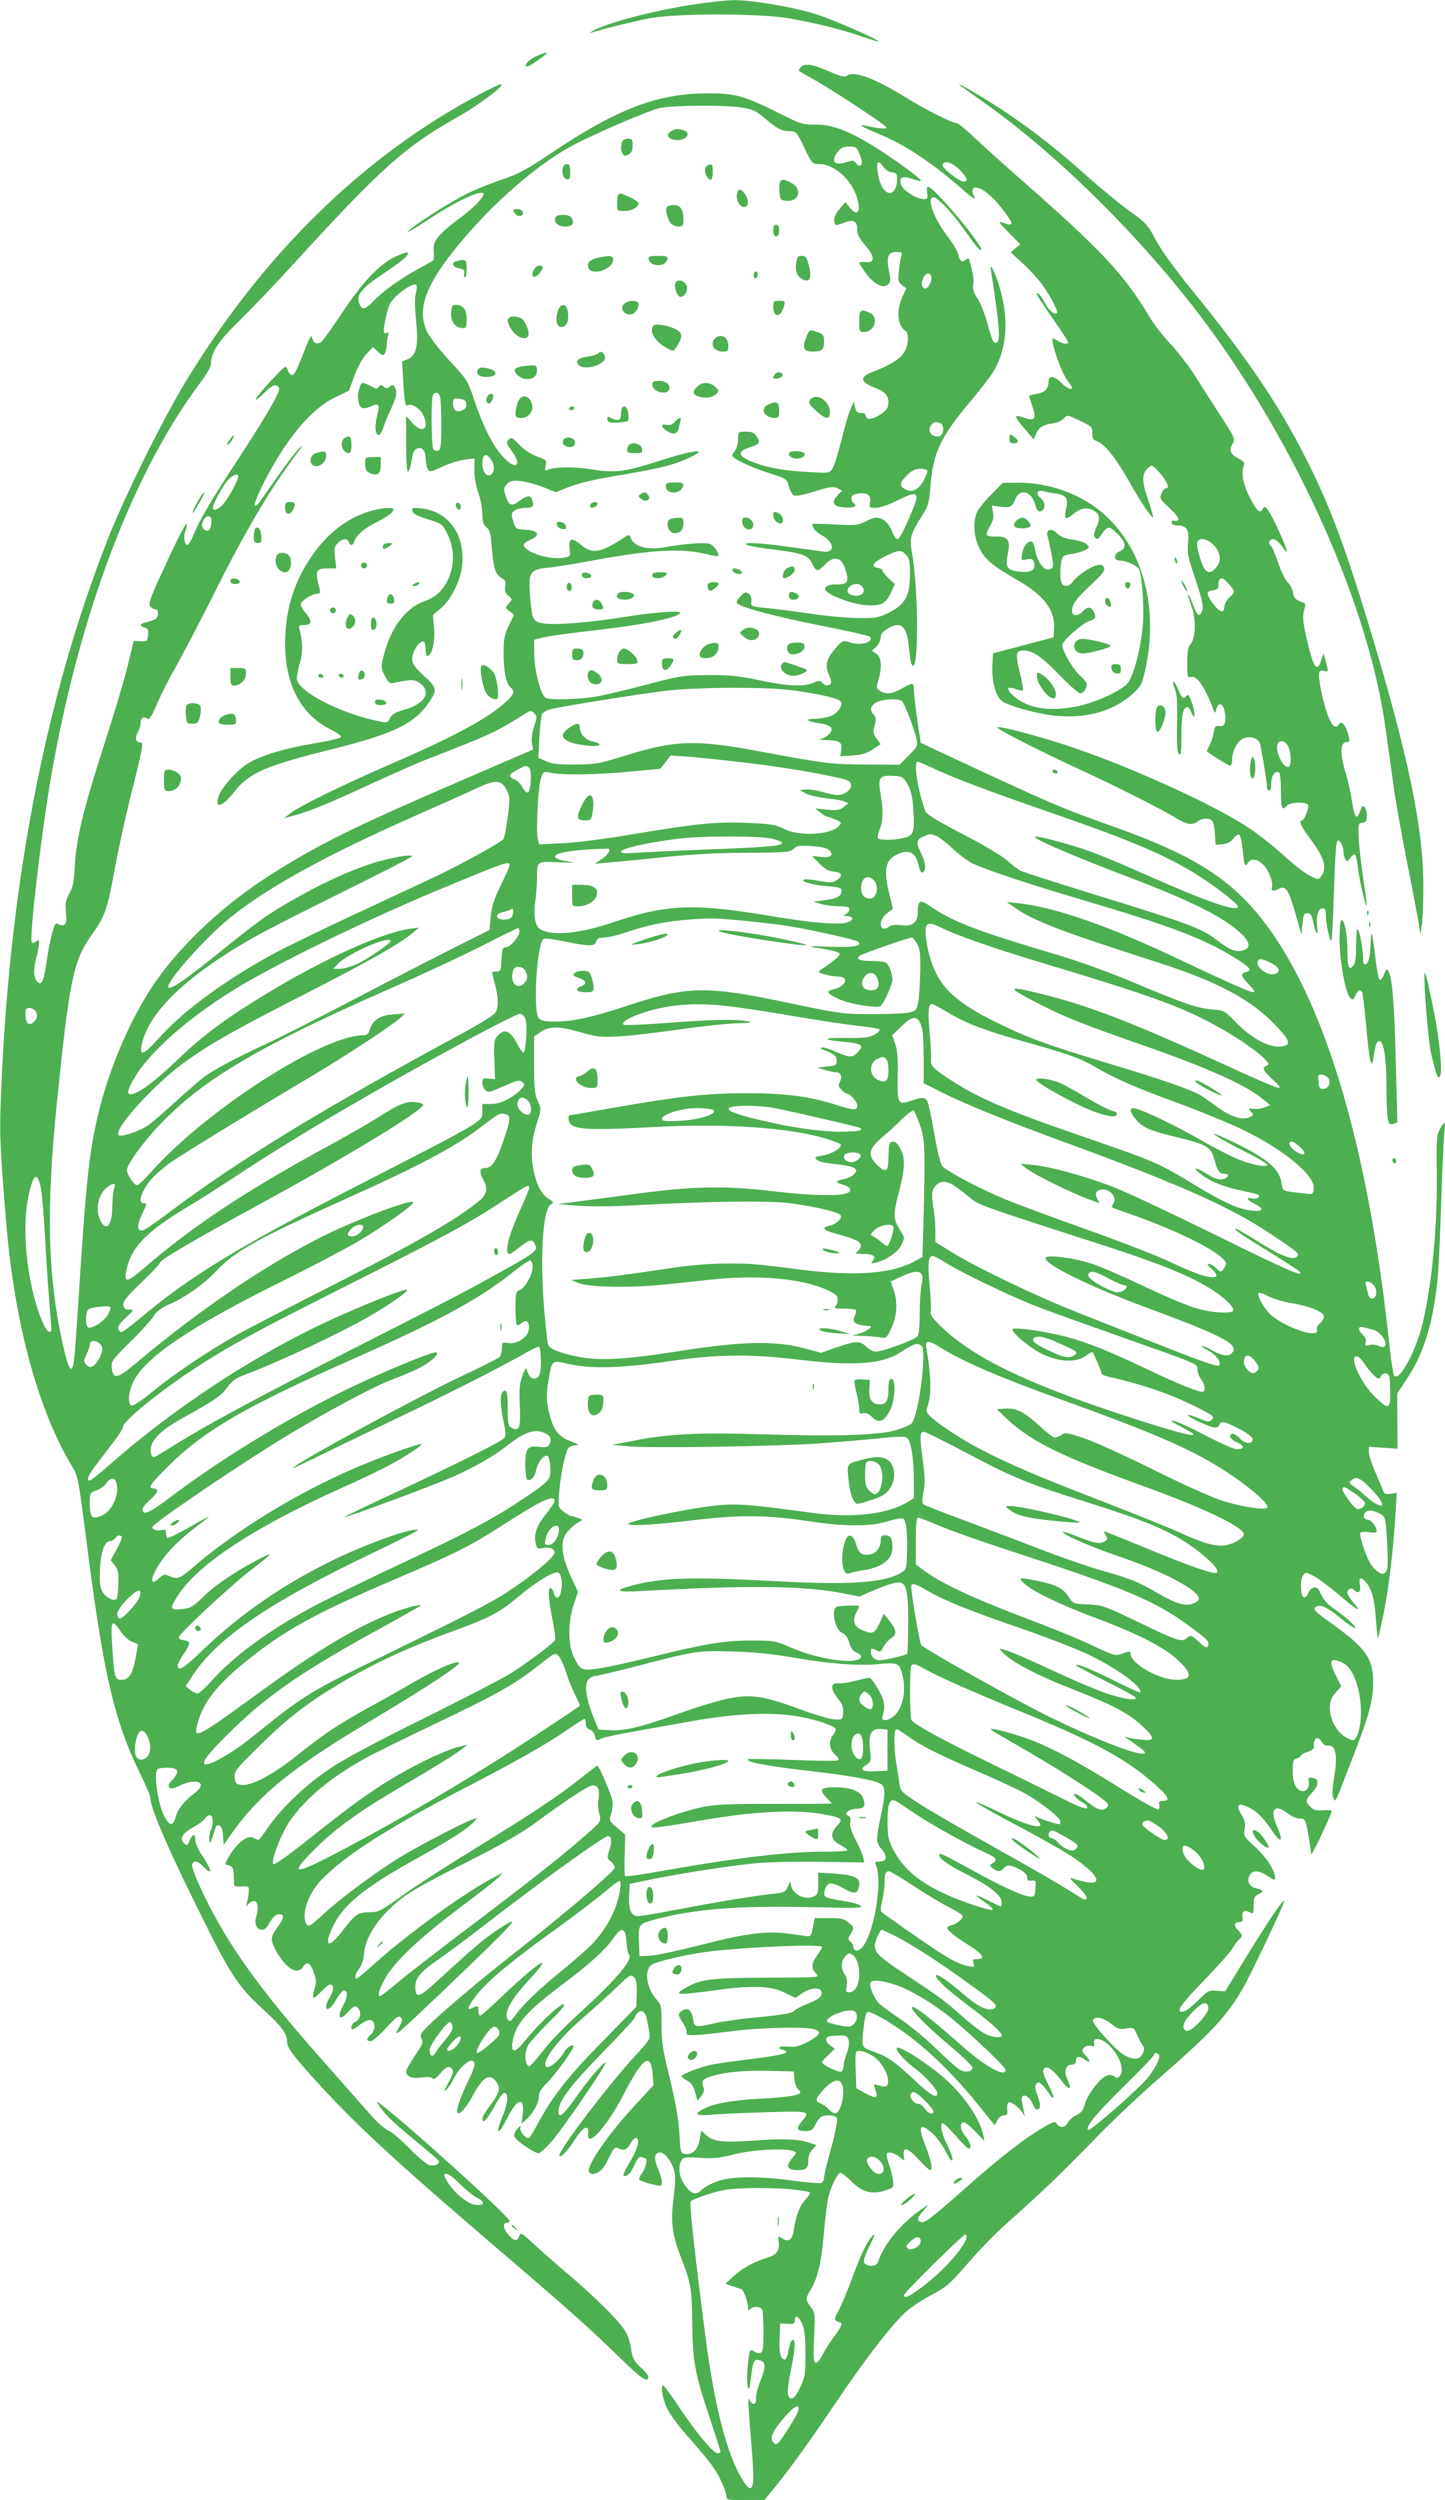<?xml version="1.0" standalone="no"?>
<!DOCTYPE svg PUBLIC "-//W3C//DTD SVG 20010904//EN"
 "http://www.w3.org/TR/2001/REC-SVG-20010904/DTD/svg10.dtd">
<svg version="1.0" xmlns="http://www.w3.org/2000/svg"
 width="740pt" height="1280pt" viewBox="0 0 740 1280"
 preserveAspectRatio="xMidYMid meet">
<g transform="translate(0,1280) scale(0.1,-0.1)"
fill="#4caf50" stroke="none">
<path d="M3540 12775 c-197 -30 -446 -96 -507 -135 -16 -10 -16 -11 0 -6 71
22 218 58 297 73 138 25 551 25 705 0 136 -23 278 -58 384 -96 45 -15 81 -26
81 -24 0 10 -222 108 -314 138 -117 38 -336 76 -434 74 -37 -1 -132 -11 -212
-24z"/>
<path d="M2744 12511 c-38 -17 -67 -51 -43 -51 9 0 62 35 94 62 16 14 -8 9
-51 -11z"/>
<path d="M4100 12455 c-7 -9 -11 -17 -9 -18 2 -2 31 -18 64 -37 100 -55 385
-242 385 -253 0 -9 -35 -6 -105 9 -48 11 -22 -6 66 -42 133 -54 274 -148 433
-288 38 -34 64 -51 58 -39 -17 31 -15 53 4 53 31 0 83 -41 133 -105 66 -84 67
-98 4 -74 -23 8 -18 0 32 -51 l60 -61 -25 -20 -24 -21 61 -56 c34 -31 78 -79
98 -106 43 -59 86 -141 78 -149 -12 -12 -43 15 -63 53 -19 38 -40 60 -40 43 0
-5 36 -60 80 -122 44 -63 80 -118 80 -122 0 -14 -29 -10 -55 7 -23 15 -25 15
-25 1 0 -35 50 -170 74 -202 14 -18 26 -36 26 -39 0 -16 -29 -3 -55 24 -34 35
-65 40 -65 9 0 -38 -19 -59 -60 -65 -22 -4 -40 -9 -40 -11 0 -3 8 -27 17 -54
22 -62 12 -77 -41 -58 -19 7 -38 10 -42 7 -3 -4 15 -32 42 -62 l48 -56 12 29
c14 34 34 46 89 54 22 4 46 15 55 26 15 18 17 18 80 -13 61 -29 65 -33 64 -63
-2 -26 3 -34 28 -44 39 -16 94 -87 162 -207 56 -100 115 -187 121 -180 2 2
-10 43 -26 91 -33 95 -32 132 1 162 19 17 21 16 59 -26 38 -42 53 -79 31 -79
-6 0 -16 -12 -22 -26 -11 -24 -9 -29 41 -75 29 -27 50 -53 46 -59 -4 -6 -13
-9 -21 -6 -8 3 -14 -1 -14 -9 0 -10 10 -15 29 -15 48 0 63 -23 55 -89 -5 -49
-1 -71 35 -178 42 -125 48 -157 31 -183 -12 -19 -22 -7 -44 53 -10 27 -20 47
-22 45 -2 -3 6 -29 17 -59 25 -66 23 -167 -4 -197 -13 -14 -17 -37 -17 -96 0
-70 2 -77 18 -72 31 10 71 -48 117 -169 7 -19 8 -18 14 5 10 37 34 31 42 -10
12 -53 1 -83 -26 -77 -20 3 -24 -1 -29 -32 -3 -20 -13 -49 -21 -65 -8 -15 -15
-29 -15 -31 0 -6 111 -75 120 -75 5 0 10 14 10 31 0 45 27 95 59 109 36 15 79
-1 85 -32 21 -110 36 -208 34 -218 -2 -7 3 -15 10 -17 8 -3 12 7 12 35 0 40
20 69 40 57 6 -3 10 -44 10 -96 0 -88 6 -103 30 -74 16 20 110 21 110 1 0 -23
-22 -76 -31 -76 -20 0 -7 -31 42 -96 72 -97 86 -146 55 -190 -14 -19 -15 -19
-58 3 -25 11 -83 57 -130 100 -47 43 -127 107 -179 142 -181 122 -637 328
-949 429 -146 47 -327 95 -343 89 -13 -4 203 -115 413 -212 193 -89 421 -204
495 -249 65 -39 89 -43 119 -21 24 18 60 19 74 2 6 -7 12 -37 14 -67 l3 -55
35 3 c23 2 42 11 56 29 11 14 25 23 31 20 5 -4 13 -39 17 -79 7 -79 13 -92 27
-65 15 25 47 21 79 -11 29 -30 53 -93 43 -118 -6 -17 11 -18 39 -3 32 17 49
-10 83 -132 l30 -104 5 55 c4 47 8 55 25 55 15 0 22 -10 29 -40 14 -69 27 -86
21 -27 -6 55 6 92 30 92 10 0 15 -11 15 -35 0 -45 20 -138 28 -130 4 3 9 113
13 243 4 130 10 246 14 256 8 18 9 18 22 0 7 -10 13 -29 13 -43 0 -14 5 -33
10 -41 8 -13 12 -12 25 8 9 12 20 20 24 17 5 -2 11 -33 15 -67 6 -59 43 -216
45 -192 1 6 -8 69 -18 140 -11 71 -21 163 -23 204 -3 71 -2 75 20 78 18 3 22
10 22 36 0 17 -5 37 -12 44 -9 9 -14 5 -22 -19 -18 -51 -29 -38 -42 46 -6 44
-21 111 -33 149 -32 105 -28 163 12 157 11 -2 8 27 -7 64 -15 35 -29 44 -41
25 -24 -39 -60 32 -90 177 -17 89 -14 107 16 98 22 -7 23 -4 8 50 l-11 40 -12
-35 c-19 -59 -36 -43 -61 55 -32 128 -37 165 -26 203 8 28 7 34 -7 38 -36 11
-47 22 -50 50 -2 16 -14 39 -27 52 -13 13 -36 59 -50 103 -15 43 -31 81 -36
84 -17 11 -9 35 11 35 11 0 30 -16 45 -37 14 -21 25 -33 25 -26 0 18 -60 153
-87 196 -21 34 -27 38 -35 24 -14 -27 -25 -20 -57 36 -39 68 -56 137 -44 174
9 25 7 29 -20 43 -45 22 -55 44 -36 76 16 26 15 29 -60 145 -42 65 -101 157
-131 205 -30 48 -87 121 -126 163 -39 42 -88 105 -109 141 -124 210 -246 341
-641 687 -89 78 -200 178 -247 222 -46 45 -91 81 -99 81 -22 0 -165 72 -254
128 -162 101 -273 142 -307 114 -10 -9 -33 -3 -93 23 -86 38 -125 43 -144 20z
m812 -522 c39 -38 49 -63 24 -63 -24 0 -115 72 -109 87 9 24 47 13 85 -24z
m1301 -1921 c38 -40 44 -80 17 -115 -34 -43 -58 -33 -80 33 -20 58 -25 92 -13
103 15 15 51 5 76 -21z m81 -203 c32 -38 32 -40 1 -69 -14 -13 -25 -34 -25
-47 0 -36 -26 -28 -60 19 -35 48 -34 62 3 66 20 3 27 9 27 26 0 45 19 47 54 5z
m305 -835 c13 -30 15 -91 2 -99 -21 -13 -61 52 -61 100 0 41 40 41 59 -1z"/>
<path d="M2454 12316 c-595 -317 -1103 -813 -1502 -1468 -116 -190 -309 -580
-396 -798 -329 -833 -516 -1814 -553 -2915 -5 -147 -2 -222 28 -585 41 -513
162 -964 335 -1252 34 -56 35 -60 79 -405 85 -663 139 -898 269 -1166 31 -62
56 -121 56 -131 0 -48 72 -219 214 -509 193 -394 228 -449 357 -568 103 -94
129 -130 129 -172 0 -33 36 -79 189 -245 191 -206 394 -391 921 -842 332 -284
442 -382 602 -538 105 -103 138 -124 138 -89 0 6 -18 28 -39 47 -29 26 -41 47
-46 76 -14 89 -25 111 -101 192 -42 45 -135 133 -207 194 -73 62 -161 139
-196 172 -61 56 -65 58 -72 38 -11 -29 -23 -28 -54 5 -28 31 -33 63 -10 63 8
0 15 4 15 9 0 21 -524 496 -664 601 -18 13 -19 13 -11 0 27 -46 73 -92 182
-181 67 -55 125 -104 129 -110 10 -16 -17 -30 -46 -24 -14 3 -60 42 -102 85
-43 44 -92 86 -110 93 -18 8 -60 45 -93 83 -33 38 -134 152 -224 254 -278 313
-431 514 -549 720 -75 131 -145 287 -138 306 8 21 30 17 56 -11 51 -54 47 -20
-7 59 -19 28 -33 61 -33 78 0 34 -16 29 -31 -9 -8 -21 -12 -23 -25 -12 -27 22
-12 52 40 81 27 14 57 36 66 48 10 13 22 20 29 16 14 -9 14 -51 0 -77 -5 -11
-9 -32 -7 -47 3 -28 5 -24 33 65 3 7 11 10 19 7 10 -4 16 -22 18 -52 l3 -47
46 65 c139 194 310 333 699 565 328 197 491 305 457 305 -32 0 -118 -39 -230
-103 -61 -36 -170 -97 -241 -136 -157 -88 -213 -125 -353 -237 -122 -98 -233
-157 -285 -152 -30 3 -33 7 -36 37 -3 33 4 42 125 161 143 141 247 222 405
316 189 112 347 185 603 279 176 64 226 91 325 175 83 69 164 120 194 120 19
0 29 -48 20 -94 -7 -42 -29 -48 -38 -11 -4 14 -11 25 -16 25 -15 0 -12 -53 9
-160 10 -52 17 -99 14 -105 -7 -17 -140 -117 -231 -174 -48 -29 -249 -133
-447 -231 -223 -110 -402 -205 -470 -251 -123 -81 -258 -209 -323 -306 -24
-35 -45 -63 -48 -63 -3 0 -14 5 -25 11 -33 17 -88 -27 -132 -105 -17 -31 -17
-31 5 -36 19 -5 23 -13 25 -45 1 -22 2 -46 2 -53 1 -9 13 -12 39 -10 34 3 37
1 36 -22 0 -14 -4 -38 -8 -55 -7 -28 -6 -29 8 -11 9 10 22 16 31 13 17 -7 19
-37 6 -84 -17 -57 38 -89 64 -36 18 35 37 53 56 53 27 0 24 -21 -11 -68 -35
-49 -36 -60 -10 -112 49 -95 113 -136 142 -90 20 31 35 24 54 -25 14 -39 15
-52 5 -86 -7 -23 -10 -44 -7 -47 4 -3 21 11 40 31 19 20 39 37 45 37 22 0 22
-27 2 -61 -12 -19 -21 -42 -21 -52 0 -27 28 -8 53 38 12 21 28 40 34 43 24 7
26 -29 4 -68 -38 -68 -24 -92 22 -40 32 35 42 37 57 10 12 -23 0 -54 -25 -64
-14 -5 -22 -36 -9 -36 3 0 21 12 39 26 19 14 42 24 52 22 26 -5 28 -50 3 -73
-25 -22 -26 -35 -2 -35 9 0 45 30 79 67 51 56 64 66 75 55 11 -11 9 -20 -9
-52 -30 -55 -21 -48 208 170 409 391 439 425 288 324 -62 -41 -113 -85 -322
-276 -73 -66 -90 -68 -90 -8 0 44 28 77 119 139 43 30 137 100 209 155 286
223 636 476 660 476 18 0 20 -33 3 -80 -10 -30 -9 -35 12 -52 12 -10 20 -24
17 -32 -10 -24 -251 -230 -481 -410 -209 -163 -428 -348 -489 -414 -24 -25
-27 -33 -18 -50 9 -18 4 -31 -34 -86 -25 -37 -45 -72 -45 -80 0 -27 28 -39 79
-32 33 4 52 3 57 -5 4 -8 18 2 39 26 22 27 37 36 48 32 24 -9 21 -33 -10 -86
-18 -32 -21 -42 -9 -32 10 8 28 36 41 62 37 72 105 117 105 69 0 -11 -15 -51
-34 -88 -38 -76 -62 -149 -53 -159 12 -11 47 29 78 88 54 100 89 119 124 66
19 -30 11 -56 -39 -122 -20 -26 -36 -53 -36 -62 0 -30 25 -5 62 63 20 38 43
69 50 69 23 0 20 -51 -6 -114 -43 -102 -26 -111 23 -12 50 99 88 108 78 18
l-6 -50 31 29 c34 32 58 81 58 117 0 14 16 39 40 62 44 43 145 183 137 191 -9
9 -34 -8 -50 -35 -25 -43 -78 -84 -90 -72 -26 26 63 144 197 258 55 48 131
116 168 152 63 61 69 64 84 49 13 -13 16 -33 15 -84 l-2 -68 -172 -176 c-177
-180 -254 -278 -327 -412 -23 -43 -46 -80 -50 -83 -15 -9 -52 35 -45 53 4 11
-1 10 -15 -6 -12 -13 -19 -30 -16 -40 6 -19 100 -84 124 -86 8 0 40 29 71 65
64 76 284 399 272 399 -14 0 -84 -82 -151 -177 -63 -90 -90 -112 -90 -75 0 54
54 127 219 297 94 96 171 179 171 184 0 5 7 17 16 26 22 21 42 4 49 -44 4 -20
9 -48 11 -64 5 -23 -4 -37 -53 -90 -142 -149 -424 -520 -408 -535 9 -9 44 29
82 89 41 63 71 75 65 26 -10 -82 96 34 181 199 98 190 140 220 149 107 l5 -58
-88 -95 c-146 -157 -264 -329 -241 -352 22 -22 65 4 89 52 39 79 41 82 63 70
25 -13 42 -6 62 31 10 17 23 27 29 23 17 -10 3 -60 -37 -126 -20 -32 -34 -62
-31 -65 14 -13 37 9 56 53 15 34 25 45 37 40 8 -3 18 -6 20 -6 12 0 1 -51 -17
-74 -11 -14 -18 -30 -15 -35 5 -8 83 -31 105 -31 17 0 13 34 -9 86 -23 52 -19
84 10 84 23 0 55 -39 71 -87 9 -28 9 -59 -1 -139 -16 -129 -9 -192 35 -305 55
-142 58 -163 60 -344 3 -200 13 -254 90 -485 30 -90 55 -168 55 -172 0 -4 -6
-8 -14 -8 -22 0 -97 88 -185 217 -45 68 -87 125 -92 129 -18 11 -8 -62 15
-112 13 -28 52 -83 87 -123 135 -154 161 -188 189 -247 17 -34 30 -71 30 -83
0 -20 5 -21 98 -20 l97 0 50 61 c84 103 171 224 316 438 141 210 273 382 351
458 24 23 84 63 133 90 82 43 98 57 190 163 55 64 142 154 194 200 194 173
273 249 438 418 92 96 247 243 343 326 270 235 350 320 432 460 43 74 220 447
214 452 -7 7 -75 -93 -189 -278 l-113 -184 -42 3 c-39 3 -47 0 -84 -38 -50
-49 -78 -70 -95 -70 -33 0 -3 42 116 164 70 73 135 146 144 162 9 17 23 36 31
43 21 18 20 26 -5 50 -23 21 -18 41 10 41 14 0 17 6 14 24 -6 29 10 40 37 26
19 -10 20 -8 20 35 0 39 4 47 25 57 30 13 25 23 -14 31 -34 7 -47 36 -31 67
14 27 48 25 93 -5 32 -22 37 -23 37 -9 0 37 -45 106 -102 158 -58 53 -60 57
-54 91 5 27 2 44 -13 69 -39 62 -18 74 55 31 28 -17 58 -49 91 -97 52 -79 70
-75 34 8 -41 91 -15 123 55 69 18 -14 44 -25 59 -25 30 0 33 -6 49 -107 l12
-78 24 45 c27 51 80 169 80 179 0 3 -20 5 -44 3 -35 -3 -49 1 -65 17 -28 28
-27 34 10 75 35 40 35 69 0 74 -19 3 -23 0 -19 -16 7 -24 -8 -52 -27 -52 -35
0 -55 38 -55 101 0 52 3 62 20 66 11 3 20 9 20 13 0 5 16 14 35 20 24 8 35 18
34 28 -4 46 21 59 41 22 6 -12 19 -19 32 -17 38 4 49 -52 31 -157 -10 -61 -12
-95 -5 -110 12 -26 4 -41 101 210 84 217 102 285 103 379 1 123 -37 178 -214
304 -87 62 -98 74 -77 86 20 13 58 -5 125 -60 37 -31 70 -53 73 -49 7 7 -49
58 -111 100 -29 20 -52 47 -63 72 -14 31 -22 38 -37 34 -11 -2 -24 -16 -29
-29 -5 -14 -15 -23 -22 -21 -17 6 -21 89 -4 112 13 18 15 18 55 -3 23 -12 81
-55 129 -96 93 -80 124 -97 74 -40 -17 20 -31 42 -31 50 0 20 20 29 33 16 24
-24 38 -12 31 24 -7 39 4 45 29 17 31 -34 47 -91 53 -192 4 -55 9 -99 11 -97
2 2 14 58 28 123 27 132 50 329 61 505 l7 116 -32 -5 c-24 -3 -32 0 -37 14 -4
11 -22 53 -40 95 -19 42 -34 89 -34 104 l0 28 73 -5 74 -5 -1 141 -1 141 52
79 c82 124 129 272 153 487 6 51 15 231 20 399 5 168 13 331 16 363 4 31 4 57
1 57 -4 0 -14 -15 -24 -32 -16 -29 -18 -57 -15 -232 3 -259 -23 -545 -70 -751
-32 -142 -119 -308 -148 -279 -5 5 -16 77 -25 159 -119 1125 -380 1921 -750
2289 -142 142 -327 244 -655 361 -283 101 -306 110 -915 394 l-80 38 -18 119
c-9 65 -17 134 -17 152 0 39 -5 39 -61 7 -49 -28 -86 -32 -114 -11 -17 12 -18
18 -7 53 20 66 16 118 -10 136 l-23 15 23 21 c12 12 22 33 22 47 0 17 10 30
33 44 70 43 101 17 111 -92 4 -37 9 -75 12 -83 39 -100 41 366 3 572 -12 65
-5 92 50 178 35 54 39 69 45 145 13 181 50 260 209 449 44 52 92 115 109 140
68 107 85 246 48 399 -21 88 -64 187 -55 127 46 -300 51 -370 25 -370 -15 0
-17 5 -50 121 -11 39 -32 88 -46 109 -19 29 -24 46 -20 68 5 25 0 55 -20 126
-3 10 -7 11 -19 1 -19 -16 -31 -7 -38 29 -3 15 -30 59 -59 97 -68 90 -105 194
-67 194 19 0 94 -78 145 -150 75 -105 92 -126 98 -119 15 14 -217 294 -264
319 -13 7 -15 3 -12 -26 4 -28 1 -34 -15 -34 -37 0 -108 44 -118 73 -13 39 6
49 58 31 22 -8 42 -13 44 -10 6 6 -135 110 -230 169 -137 86 -228 121 -310
119 -65 -1 -75 2 -187 58 -180 90 -223 102 -365 102 -255 0 -464 -79 -793
-300 -131 -88 -174 -112 -257 -140 -55 -18 -137 -51 -182 -73 -85 -41 -279
-165 -304 -195 -7 -9 45 22 117 70 133 87 257 145 270 125 8 -14 -56 -80 -132
-134 -33 -24 -75 -60 -93 -80 -27 -31 -31 -44 -30 -81 2 -24 1 -45 -2 -47 -2
-2 -35 -21 -74 -42 -92 -50 -180 -113 -230 -164 -45 -48 -62 -51 -75 -15 -17
43 11 78 123 153 103 69 135 96 124 108 -4 3 -32 -7 -64 -22 -82 -40 -165
-128 -270 -285 -49 -74 -97 -141 -106 -149 -22 -18 -45 -8 -49 21 -3 17 -12 1
-35 -58 -47 -118 -55 -134 -69 -134 -7 0 -16 12 -21 26 -9 26 -10 25 -86 -56
-82 -87 -107 -134 -33 -61 29 29 50 42 60 38 9 -4 16 -11 16 -17 0 -26 -74
-152 -210 -360 -145 -221 -199 -314 -233 -398 -9 -23 -21 -42 -27 -42 -16 0
-22 44 -10 74 6 16 8 31 6 33 -6 6 -51 -83 -136 -269 -52 -114 -61 -140 -50
-153 7 -8 19 -15 26 -15 17 0 18 -34 2 -48 -7 -5 -28 -13 -45 -17 -38 -8 -43
-20 -12 -28 16 -4 20 -12 17 -39 -3 -31 -5 -33 -38 -31 l-35 2 -32 -132 c-18
-73 -73 -256 -122 -407 -103 -320 -141 -475 -148 -615 -4 -79 -10 -108 -28
-140 -18 -33 -22 -50 -17 -97 4 -47 1 -59 -12 -64 -9 -3 -22 -1 -30 5 -11 9
-16 0 -29 -46 -9 -32 -21 -94 -27 -138 -14 -102 -25 -131 -45 -115 -23 19 -26
61 -10 123 8 32 15 67 15 79 0 17 -2 18 -15 8 -9 -7 -18 -10 -22 -6 -15 15 47
548 98 846 145 838 422 1568 771 2029 26 35 48 73 48 85 0 61 37 118 146 224
60 59 184 188 274 287 446 489 573 603 832 749 119 66 263 175 233 175 -5 1
-55 -24 -111 -53z m1346 -67 c53 -8 73 -17 115 -53 64 -55 89 -68 130 -68 32
0 35 -4 74 -84 40 -84 40 -84 79 -84 52 0 120 -45 160 -106 56 -88 52 -188 -5
-118 l-24 29 -30 -35 c-19 -23 -29 -44 -27 -60 3 -27 6 -27 54 -9 44 17 64 7
64 -35 0 -26 10 -46 41 -82 50 -58 51 -91 2 -86 -18 2 -33 0 -33 -4 0 -3 16
-28 35 -54 41 -56 90 -80 114 -55 13 13 13 23 3 71 -14 70 -4 94 40 94 27 0
30 -3 23 -22 -4 -13 -9 -47 -12 -77 -5 -47 -3 -56 16 -70 l22 -17 -20 -44
c-32 -70 -25 -149 15 -173 20 -12 17 -75 -6 -112 -20 -33 -80 -69 -163 -100
-67 -25 -62 -51 13 -80 59 -22 78 -50 67 -96 -9 -33 -94 -79 -108 -58 -5 8 -9
17 -9 20 0 3 -10 5 -22 5 -17 -1 -24 6 -29 29 l-6 30 -17 -39 c-10 -21 -31
-93 -47 -160 -17 -66 -37 -132 -46 -145 -15 -24 -17 -24 -132 -17 -130 7 -223
26 -294 58 -58 26 -58 48 -2 66 55 18 61 26 41 56 -13 21 -25 26 -56 26 -40 0
-40 0 -40 -38 0 -21 -7 -47 -15 -58 -8 -10 -15 -22 -15 -26 0 -14 87 -57 182
-88 97 -31 98 -32 108 -71 6 -22 18 -43 27 -46 8 -3 45 3 82 14 99 31 119 35
142 22 l21 -11 -22 -23 c-36 -38 -24 -59 38 -63 48 -3 67 8 42 23 -5 3 -10 14
-10 24 0 13 9 20 33 24 48 7 70 -8 63 -44 -5 -28 -4 -29 29 -29 21 0 65 15
105 35 111 56 123 48 81 -51 -45 -108 -64 -144 -76 -144 -7 0 -20 20 -29 44
-16 41 -46 66 -81 66 -8 0 -33 -9 -55 -21 -37 -19 -50 -20 -155 -14 -63 4
-115 5 -115 2 0 -20 17 -40 51 -59 62 -35 66 -90 6 -82 -17 2 -96 13 -175 24
-155 22 -255 26 -214 9 13 -5 78 -16 144 -24 139 -17 167 -28 188 -72 19 -41
29 -41 65 -3 43 45 82 39 101 -15 25 -74 18 -88 -46 -87 -44 1 -68 -19 -47
-36 35 -30 137 -65 199 -70 81 -6 105 7 132 67 l19 40 -32 30 c-17 16 -31 34
-31 39 0 6 -10 12 -22 14 -41 6 -29 27 31 58 71 35 84 37 111 10 17 -17 20
-33 20 -98 0 -111 -24 -157 -105 -197 -56 -28 -67 -30 -165 -29 -58 1 -168 11
-245 23 -77 11 -176 24 -220 28 -79 8 -80 8 -77 34 2 15 -4 31 -13 39 -14 11
-20 10 -43 -13 -16 -17 -23 -30 -17 -36 24 -22 189 -66 419 -112 138 -27 254
-53 259 -58 27 -27 -44 -49 -100 -30 -37 12 -38 11 -74 -30 -47 -52 -56 -89
-34 -135 9 -19 14 -40 10 -45 -9 -15 -30 -14 -44 3 -11 13 -17 13 -46 0 -51
-21 -133 -17 -274 13 -103 22 -150 27 -261 27 -128 -1 -144 -3 -315 -48 -99
-26 -216 -54 -260 -62 -82 -14 -231 -19 -259 -8 -25 10 -59 136 -60 223 l-1
76 50 12 c28 7 152 24 277 38 222 25 398 60 421 85 16 17 -127 7 -294 -20
-168 -27 -343 -41 -403 -32 -58 8 -62 16 -72 149 -9 111 1 128 88 136 35 3
126 18 203 32 314 59 476 70 604 40 35 -9 66 -14 68 -12 10 11 -23 58 -44 63
-30 8 -127 0 -218 -16 -102 -19 -169 -1 -187 51 -4 11 -9 12 -24 2 -126 -84
-171 -92 -229 -42 -46 40 -65 34 -58 -20 5 -39 5 -40 -29 -46 -71 -13 -193 24
-206 63 -2 7 13 19 33 28 55 23 44 48 -22 52 -52 3 -53 4 -65 44 -11 36 -10
42 7 54 10 8 36 14 57 14 39 0 45 9 32 44 -9 22 -25 20 -63 -8 -41 -30 -55
-26 -71 24 -12 36 -11 42 6 61 16 18 27 20 70 16 28 -3 81 -17 116 -31 l65
-26 44 18 c60 26 150 48 299 72 183 31 257 49 328 81 125 56 45 50 -143 -11
-171 -55 -225 -62 -338 -44 -90 15 -194 15 -231 -1 -16 -7 -17 -5 -12 21 6 28
4 30 -44 47 -30 11 -66 34 -90 60 -36 37 -42 40 -55 26 -14 -14 -12 -20 15
-57 59 -82 18 -102 -50 -24 -50 57 -98 154 -142 286 -32 96 -36 103 -123 196
-49 53 -101 119 -115 146 -61 122 -10 254 186 484 178 209 407 402 579 487
131 66 366 166 420 179 62 15 337 18 425 3z m603 -241 c12 -30 14 -45 6 -53
-7 -7 -14 -4 -24 8 -12 17 -18 18 -50 7 -63 -21 -83 4 -44 54 16 20 29 26 58
26 35 0 39 -3 54 -42z m121 -62 c9 -14 27 -26 43 -28 25 -3 28 -7 27 -41 -2
-48 -26 -77 -52 -61 -24 15 -41 53 -48 108 -7 52 4 60 30 22z m246 -569 c0
-30 -24 -62 -38 -53 -15 9 -15 31 -2 57 15 27 40 24 40 -4z m-2640 -77 c-7
-23 -6 -71 1 -145 13 -127 1 -177 -46 -195 l-26 -10 6 -102 c7 -117 11 -132
26 -122 17 10 59 -17 75 -48 36 -70 0 -102 -53 -45 l-33 37 0 -146 c0 -90 4
-143 10 -139 5 3 12 22 15 43 10 59 15 70 32 76 24 10 43 -13 43 -51 0 -19 5
-43 10 -53 10 -18 13 -17 76 11 36 17 88 33 115 36 l49 6 -1 -59 c0 -35 8 -82
20 -116 12 -32 21 -81 21 -109 0 -40 5 -55 21 -68 18 -14 22 -33 28 -111 8
-101 19 -133 52 -151 16 -8 20 -18 16 -42 -3 -23 1 -35 17 -48 21 -17 21 -17
1 -39 -19 -21 -19 -22 4 -39 l24 -18 -27 -55 c-22 -46 -27 -69 -27 -139 -1
-92 13 -160 36 -179 23 -19 18 -35 -26 -75 -94 -85 -263 -176 -584 -315 -234
-101 -480 -221 -520 -255 l-30 -24 55 15 c94 28 158 54 375 154 116 53 248
112 295 130 346 135 356 140 516 240 21 13 25 13 40 -2 15 -15 15 -20 -1 -68
-10 -31 -15 -64 -11 -84 l6 -33 -342 -148 c-567 -244 -756 -337 -998 -491
-234 -148 -443 -341 -583 -535 -129 -180 -250 -457 -306 -701 -44 -189 -59
-332 -91 -818 -11 -173 -23 -350 -27 -393 -10 -125 -27 -113 -62 43 -77 347
-85 693 -30 1230 65 643 85 734 183 870 64 90 77 126 115 340 17 91 55 264 85
385 60 238 63 255 42 255 -21 0 -26 23 -10 51 7 13 13 34 14 46 0 27 16 38 34
24 10 -8 21 8 51 77 20 48 66 137 101 198 34 61 113 212 175 335 173 347 296
556 437 744 32 43 36 51 14 30 -16 -16 -66 -82 -111 -145 -44 -63 -87 -124
-95 -135 -8 -11 -18 -17 -22 -12 -4 4 16 53 44 110 117 230 244 383 367 442
l72 35 28 76 c16 45 41 90 61 111 l34 36 26 -24 c21 -20 27 -21 34 -9 5 8 10
26 10 40 0 14 3 36 7 49 4 16 3 22 -5 17 -6 -3 -13 -3 -16 2 -6 10 17 121 31
147 25 45 119 112 135 96 4 -4 3 -22 -2 -41z m124 -532 c3 -13 6 -78 6 -146 0
-103 -3 -124 -16 -129 -9 -3 -20 0 -25 8 -10 16 -12 249 -3 273 9 23 31 19 38
-6z m134 -35 c2 -14 -4 -26 -17 -32 -29 -16 -51 -3 -51 31 0 27 2 29 33 26 24
-2 33 -8 35 -25z m2426 -99 c23 -9 21 -60 -3 -67 -40 -10 -68 32 -39 61 14 14
20 14 42 6z m-2300 -186 c20 -28 20 -62 2 -77 -20 -17 -46 12 -46 53 0 51 19
61 44 24z m2236 -58 c0 -6 -9 -28 -19 -48 -24 -47 -58 -65 -91 -49 -36 18 -35
34 3 72 27 27 43 35 71 35 20 0 36 -5 36 -10z m-3530 -30 c0 -18 -48 -106 -75
-139 -26 -30 -55 -41 -55 -21 0 20 52 115 78 143 26 27 52 36 52 17z m-137
-234 c-3 -40 -19 -54 -39 -35 -12 13 -13 20 -3 43 17 36 45 30 42 -8z m3336
-334 c17 -32 -20 -53 -63 -36 -33 13 -9 54 31 54 12 0 27 -8 32 -18z m-352
-527 c131 -19 221 -39 236 -54 17 -17 -9 -60 -48 -77 -19 -7 -56 -14 -82 -14
-58 -1 -41 -14 30 -24 28 -4 51 -14 54 -22 8 -20 -23 -52 -56 -57 -14 -2 -1
-5 29 -6 71 -2 84 -10 78 -51 l-5 -32 62 4 c47 3 73 11 104 31 l41 27 -21 29
c-18 24 -19 33 -10 67 8 30 8 41 -4 54 -23 25 -18 48 15 65 31 16 107 20 128
7 12 -8 64 -143 77 -199 6 -30 2 -38 -41 -80 l-47 -48 -171 1 c-175 0 -212 5
-551 68 -318 60 -429 57 -678 -21 -142 -44 -159 -47 -262 -47 -84 -1 -119 3
-149 17 l-39 17 5 103 c3 56 9 110 13 119 4 10 23 22 44 27 58 15 465 80 596
95 170 19 518 20 652 1z m-282 -366 c179 -20 356 -48 490 -77 68 -14 80 -20
83 -39 4 -26 -31 -53 -68 -53 -15 0 -50 7 -79 16 -29 8 -67 14 -84 12 l-32 -3
31 -17 c17 -9 62 -20 100 -24 38 -4 80 -11 94 -16 l25 -10 -24 -19 c-20 -17
-34 -19 -85 -14 l-61 6 25 -20 c14 -11 29 -21 33 -21 4 0 24 -7 44 -15 34 -15
35 -16 19 -34 -43 -47 -204 -54 -286 -13 -38 20 -66 24 -180 29 -161 7 -270
-4 -589 -58 -135 -23 -288 -43 -358 -46 l-122 -6 -7 28 c-10 40 2 274 17 313
11 33 12 33 53 25 63 -12 234 -10 405 7 l153 14 26 34 26 34 91 -6 c49 -4 167
-16 260 -27z m1006 -38 c111 -51 299 -121 603 -226 407 -141 590 -219 751
-323 86 -55 195 -141 195 -153 0 -30 -149 20 -445 151 -249 110 -324 139 -445
173 -99 28 -150 39 -150 31 0 -12 220 -106 450 -193 365 -138 530 -222 618
-313 36 -39 35 -64 -4 -74 -38 -10 -66 2 -135 55 -78 59 -141 83 -623 231
-197 61 -368 116 -380 122 -11 6 -43 30 -70 54 -28 24 -128 84 -229 135 -117
61 -182 100 -187 114 -38 98 -64 255 -41 255 4 0 46 -17 92 -39z m-2083 10
c17 -10 12 -123 -5 -128 -6 -3 -19 10 -28 27 -9 17 -27 35 -40 40 -34 13 -31
25 13 48 46 24 44 24 60 13z m1941 -89 c17 -32 25 -65 28 -127 8 -113 2 -132
-45 -144 -46 -13 -129 -14 -136 -2 -3 5 1 25 9 45 18 42 19 96 4 183 -14 82
-5 95 65 91 48 -3 52 -5 75 -46z m-2055 -26 c18 -36 18 -46 6 -140 -7 -55 -17
-107 -23 -113 -13 -17 -223 -132 -345 -190 -53 -25 -236 -110 -407 -190 -170
-79 -364 -173 -430 -209 -248 -136 -459 -291 -585 -433 -73 -81 -96 -90 -85
-34 32 170 236 365 593 564 59 33 261 136 450 229 188 93 342 172 342 176 0
13 -112 -7 -207 -37 -117 -38 -263 -105 -408 -189 -128 -73 -167 -101 -380
-273 -162 -130 -241 -185 -252 -173 -20 20 183 251 316 358 196 158 493 321
971 532 118 52 249 110 290 130 97 46 129 44 154 -8z m2201 -236 c15 -6 52
-34 83 -64 31 -29 76 -63 99 -75 63 -31 281 -104 558 -186 468 -138 636 -202
802 -307 66 -42 76 -56 43 -65 -29 -8 -25 -22 17 -65 26 -27 32 -38 21 -38
-17 0 -156 62 -383 170 -353 168 -633 266 -821 286 l-59 6 39 -27 c98 -69 232
-121 741 -284 303 -98 475 -190 599 -322 76 -80 81 -102 22 -107 -59 -5 -149
44 -224 121 -60 63 -62 64 -124 69 -80 7 -144 29 -405 139 -128 54 -285 110
-400 144 -404 120 -521 165 -639 245 -52 37 -64 31 -64 -31 0 -52 -27 -73 -83
-66 -30 4 -50 2 -63 -7 -49 -36 -61 29 -13 67 l32 25 -18 72 c-31 126 -22 175
36 204 64 32 101 12 115 -62 4 -18 11 -31 18 -29 21 7 17 52 -8 101 -27 53
-24 69 19 86 27 12 30 12 60 0z m-845 -13 c30 -7 55 -16 55 -22 0 -16 -72 -22
-380 -34 -159 -6 -325 -14 -367 -17 -53 -4 -78 -3 -78 5 0 16 113 43 276 65
121 17 419 18 494 3z m297 -60 c25 -25 6 -40 -44 -34 l-45 5 38 -39 c27 -27
47 -39 72 -41 44 -4 51 -22 18 -43 -23 -15 -34 -16 -90 -5 -36 7 -71 10 -78 7
-24 -9 45 -29 120 -34 59 -5 72 -9 72 -23 0 -28 -26 -42 -88 -49 l-57 -7 40
-12 c22 -7 64 -12 93 -12 39 0 52 -4 52 -15 0 -7 -8 -19 -17 -24 -16 -9 -16
-10 4 -11 34 0 37 -19 6 -31 -41 -16 -179 -5 -388 30 -406 68 -538 63 -821
-33 -165 -55 -303 -69 -365 -35 -28 14 -39 70 -28 142 5 34 9 88 9 119 0 91
-3 89 114 83 79 -3 89 -2 47 4 -121 20 -77 50 88 61 64 4 118 6 120 4 9 -8
-11 -36 -41 -55 l-33 -21 80 7 c44 3 170 16 280 27 135 14 272 22 420 22 201
1 222 3 239 20 16 16 29 18 93 14 49 -3 80 -10 90 -21z m-1637 -76 c0 -5 -20
-51 -45 -103 -35 -71 -47 -109 -52 -161 l-6 -68 -171 -86 c-94 -47 -326 -166
-515 -265 -189 -99 -400 -206 -470 -238 -134 -62 -249 -123 -303 -161 -18 -13
-82 -69 -143 -124 -60 -55 -125 -111 -143 -124 -47 -33 -142 -65 -155 -52 -28
28 187 265 340 374 136 97 253 163 613 347 333 170 492 261 555 315 l30 26
-45 -6 c-142 -19 -443 -155 -730 -329 -212 -129 -331 -216 -460 -341 -113
-108 -195 -170 -235 -177 -29 -4 -24 22 16 88 80 132 267 297 501 443 203 127
682 361 1068 521 325 135 350 144 350 121z m1864 -77 c30 -29 17 -94 -18 -94
-31 0 -46 19 -46 55 0 50 33 71 64 39z m-1855 -190 c-16 -19 -74 -15 -74 6 0
8 14 17 33 21 18 4 36 10 40 14 13 13 14 -26 1 -41z m1201 -19 c85 -8 193 -21
240 -30 146 -26 325 -67 335 -77 23 -21 -23 -29 -140 -25 -132 5 -134 4 -27
-13 43 -7 72 -17 72 -24 0 -11 -28 -35 -95 -80 -18 -13 -17 -15 20 -25 22 -6
53 -11 68 -11 58 0 39 -51 -25 -65 -40 -9 -35 -20 25 -49 50 -25 196 -49 216
-37 16 11 61 110 61 135 0 31 -18 78 -33 88 -7 4 -40 8 -74 8 -62 0 -83 10
-60 27 13 11 251 93 267 93 5 0 17 -15 27 -32 14 -27 17 -54 16 -143 -2 -60
-6 -130 -11 -155 -7 -40 -11 -45 -42 -53 -19 -5 -105 -9 -190 -9 -151 0 -163
1 -425 56 -428 91 -523 89 -833 -13 -177 -59 -278 -81 -370 -81 -52 0 -73 4
-83 17 -29 34 -12 349 20 402 6 9 33 7 108 -8 130 -27 159 -27 166 -1 4 15 14
20 39 20 19 0 68 11 109 25 105 36 198 56 303 65 135 11 148 11 316 -5z m993
-31 c70 -37 275 -109 512 -180 558 -168 710 -222 885 -316 110 -58 223 -135
265 -178 24 -25 26 -30 12 -36 -27 -10 -20 -25 31 -71 32 -29 42 -42 30 -43
-10 0 -129 51 -265 114 -496 227 -710 309 -968 372 -165 40 -162 30 15 -60
123 -63 213 -99 525 -208 346 -121 535 -207 622 -283 l28 -23 -30 -12 c-16 -6
-42 -10 -57 -7 -26 3 -27 2 -12 -14 15 -17 15 -19 -8 -29 -36 -17 -95 2 -165
53 -32 23 -69 50 -83 58 -43 28 -205 84 -468 163 -332 100 -420 133 -588 216
-172 85 -257 156 -303 253 -30 62 -51 152 -51 214 0 39 21 43 73 17z m-2153
-23 c0 -27 -48 -81 -70 -81 -16 0 -19 -9 -22 -62 -3 -58 -5 -63 -25 -62 -27 1
-27 4 -8 -66 19 -70 19 -120 0 -147 -8 -11 -83 -58 -167 -103 -734 -397 -1150
-652 -1514 -926 -60 -46 -117 -84 -126 -84 -27 0 -27 25 -2 80 28 61 28 60 9
60 -35 0 -5 77 52 136 23 23 67 60 99 81 73 49 406 253 659 403 200 118 449
280 500 325 l30 26 -58 -4 c-68 -4 -108 -29 -122 -75 -7 -24 -15 -32 -33 -32
-210 0 -807 -384 -1088 -700 -32 -36 -63 -66 -70 -68 -15 -4 -54 54 -54 78 0
29 85 146 175 239 219 227 498 392 1155 682 179 78 402 182 495 230 94 48 173
87 178 88 4 1 7 -8 7 -18z m-660 -49 c0 -12 -115 -91 -173 -118 -29 -13 -67
-24 -86 -24 l-34 0 22 24 c52 55 271 150 271 118z m4511 -113 c46 -23 50 -52
8 -57 -31 -4 -79 32 -79 59 0 25 21 24 71 -2z m-3821 -38 c14 -27 13 -47 -6
-65 -34 -35 -71 0 -59 55 5 22 12 29 30 29 14 0 29 -9 35 -19z m1804 -42 c13
-39 2 -59 -33 -59 -42 0 -59 32 -36 66 21 33 56 29 69 -7z m-734 -144 c63 -8
205 -30 315 -49 110 -19 250 -40 310 -47 61 -6 114 -15 119 -19 4 -5 -7 -17
-25 -27 -28 -15 -54 -18 -149 -17 -125 2 -124 -10 3 -21 83 -8 94 -18 57 -55
-26 -26 -41 -25 -111 6 -32 14 -64 24 -71 21 -9 -3 -6 -7 7 -11 52 -18 70 -32
70 -56 0 -23 -5 -26 -50 -30 l-50 -6 40 -12 c22 -6 48 -12 58 -12 23 0 31 -23
18 -49 -9 -17 -8 -24 9 -41 11 -11 24 -20 28 -20 16 0 52 -41 52 -60 0 -26
-18 -25 -110 4 -134 43 -259 59 -455 59 -206 0 -353 -16 -680 -74 -121 -21
-224 -39 -228 -39 -5 0 -7 -10 -5 -22 7 -52 71 -58 458 -37 354 18 681 -5 865
-62 35 -11 67 -24 70 -28 9 -16 -45 -50 -92 -57 -40 -6 -43 -8 -30 -22 10 -9
46 -17 96 -22 44 -4 87 -13 96 -20 14 -12 14 -15 -1 -31 -9 -10 -30 -21 -48
-25 -50 -10 -52 -17 -10 -29 44 -12 52 -36 14 -46 -47 -13 -195 -9 -360 11
-257 31 -424 28 -735 -15 -143 -19 -287 -38 -320 -42 l-60 -7 105 -9 c67 -5
177 -4 305 3 339 19 660 24 771 11 116 -14 251 -44 267 -60 15 -15 -17 -48
-54 -56 -44 -10 -35 -23 29 -40 98 -27 127 -40 130 -59 2 -9 -5 -24 -15 -31
-16 -13 -13 -14 29 -15 51 0 67 -12 47 -36 -11 -13 -9 -14 17 -8 51 12 109 51
129 88 17 32 18 39 6 59 -49 77 -50 89 -16 221 29 112 31 165 9 209 -19 37
-32 47 -51 40 -9 -4 -13 -26 -13 -74 0 -80 -12 -88 -61 -40 -47 47 -40 80 28
138 32 26 79 70 106 97 27 26 53 44 57 40 4 -5 18 -38 31 -74 26 -71 28 -120
18 -500 l-5 -175 -41 -23 c-115 -63 -300 -77 -575 -43 -253 32 -264 33 -396
32 -75 0 -182 -9 -262 -21 -230 -35 -332 -48 -430 -56 l-95 -7 35 -15 c55 -23
270 -27 446 -8 82 8 193 20 246 26 235 24 457 4 583 -54 44 -20 55 -30 55 -48
0 -13 -5 -29 -12 -36 -9 -9 0 -12 43 -12 31 0 58 -3 62 -6 3 -3 1 -17 -5 -30
-17 -36 1 -48 77 -53 19 -2 -21 -30 -55 -39 l-35 -10 50 -1 c28 -1 67 -4 87
-7 38 -7 38 -6 63 47 29 62 33 135 11 197 l-15 41 56 26 c90 41 119 30 103
-40 -5 -22 -10 -88 -10 -146 0 -69 -4 -111 -12 -121 -15 -18 -178 -78 -213
-78 -13 0 -35 11 -49 25 -32 32 -52 31 -151 -3 l-80 -28 -90 24 c-142 38 -315
35 -615 -12 -290 -46 -425 -54 -535 -33 -98 19 -152 41 -159 64 -3 10 -10 79
-17 153 -25 279 -11 536 31 563 17 10 17 12 -10 29 -38 22 -65 78 -80 158 -14
76 -7 150 22 238 20 63 20 64 2 105 -16 34 -19 66 -19 186 l0 145 34 23 c45
30 98 30 208 -3 79 -23 99 -25 193 -20 58 3 197 19 310 36 113 16 246 30 295
31 63 1 81 4 60 9 -52 13 -192 11 -417 -7 -120 -9 -221 -13 -225 -9 -20 20 98
69 216 90 102 19 213 19 351 1z m1087 -24 c94 -58 191 -95 375 -147 236 -66
306 -90 373 -129 117 -68 203 -106 420 -186 121 -44 279 -109 350 -143 211
-103 370 -234 363 -301 -3 -25 -7 -30 -28 -27 -141 15 -130 11 -137 55 -12 76
-75 128 -268 220 -137 65 -79 22 73 -55 67 -33 122 -65 122 -71 0 -17 -88 1
-163 34 -40 17 -119 59 -177 92 -117 68 -290 151 -332 161 -36 8 -37 -12 -2
-54 37 -43 67 -57 206 -91 164 -40 179 -50 199 -122 13 -51 25 -67 51 -67 30
0 16 -24 -16 -28 -17 -2 -45 8 -77 29 -57 36 -77 34 -27 -4 47 -36 116 -64
204 -82 43 -9 81 -18 86 -21 17 -11 -5 -25 -28 -20 -36 9 -29 -8 11 -27 81
-39 9 -51 -94 -16 -35 12 -122 57 -194 101 -211 128 -208 127 -617 268 -372
128 -521 193 -667 291 -82 55 -88 63 -85 101 1 16 -2 75 -7 131 -10 103 -7
147 11 147 5 0 39 -18 75 -39z m-4669 7 c17 -17 15 -42 -6 -61 -24 -22 -42 -5
-42 40 0 25 4 33 18 33 10 0 23 -5 30 -12z m2513 -45 c11 -29 2 -173 -11 -173
-4 0 -19 22 -33 49 -37 66 -62 76 -98 39 -19 -21 -20 -32 -17 -123 l3 -100
-32 3 c-29 3 -33 0 -33 -21 0 -14 7 -30 16 -38 17 -14 18 -13 121 32 44 19 54
20 68 9 14 -12 13 -15 -7 -37 -41 -44 -106 -76 -154 -75 l-44 0 0 -39 c0 -52
21 -40 -645 -382 -609 -313 -851 -460 -1111 -679 -45 -37 -86 -68 -92 -68 -5
0 -13 7 -16 16 -4 11 7 29 34 54 22 20 40 39 40 42 0 2 -10 4 -22 4 -17 -1
-24 5 -26 23 -3 18 16 42 92 115 53 50 96 97 96 103 0 13 178 117 510 298 450
245 845 485 837 510 -2 5 -22 11 -45 13 -45 3 -82 -12 -191 -82 -36 -23 -147
-87 -246 -141 -430 -234 -695 -410 -946 -626 -93 -80 -108 -80 -89 0 26 108
104 188 302 307 62 37 190 118 283 180 316 207 722 444 1190 696 121 65 228
118 238 118 10 0 22 -12 28 -27z m2025 -28 c10 -24 14 -74 14 -168 l0 -133 96
-48 c129 -64 336 -148 649 -262 577 -212 828 -325 1035 -463 134 -90 143 -97
135 -110 -17 -29 -82 -4 -219 83 -50 31 -94 56 -99 56 -15 0 29 -31 173 -119
74 -46 142 -90 150 -97 45 -43 -65 5 -420 181 -217 107 -451 217 -521 245
-149 58 -327 107 -419 116 l-65 6 35 -27 c40 -30 226 -122 313 -154 l58 -21
-11 21 c-17 30 -5 49 29 49 40 0 71 -42 53 -71 -10 -15 -10 -20 0 -24 7 -3 58
-21 113 -40 202 -73 385 -161 443 -215 26 -24 27 -30 8 -56 -14 -19 -15 -19
-38 4 -14 12 -31 22 -39 22 -9 -1 -4 -10 14 -25 48 -43 31 -55 -48 -34 -22 6
-97 37 -167 70 -69 33 -261 107 -425 165 -164 58 -352 128 -418 155 -129 54
-295 142 -319 168 -9 9 -27 82 -41 165 -14 82 -31 158 -36 168 -12 22 -25 22
-85 2 -66 -22 -69 -16 -67 126 2 87 -1 132 -12 165 l-16 45 47 45 c56 55 80
57 100 10z m-178 -177 c7 -7 12 -33 12 -59 0 -53 -15 -66 -55 -47 -44 20 -46
85 -3 106 30 14 32 14 46 0z m2266 -100 c14 -23 -3 -53 -30 -53 -15 0 -20 9
-22 38 -3 35 -1 38 19 35 12 -2 27 -11 33 -20z m-4100 -114 c18 -18 21 -60 6
-69 -18 -11 -60 23 -60 49 0 39 26 49 54 20z m1246 -34 c52 -9 289 -62 433
-98 61 -15 20 -27 -88 -26 -118 2 -271 26 -449 71 -105 27 -138 46 -99 56 33
9 137 7 203 -3z m-293 -16 c7 -21 -79 -47 -174 -52 -79 -4 -93 -2 -93 11 0 16
65 42 125 50 54 8 138 2 142 -9z m-1063 -20 c22 -9 20 -26 -15 -131 -35 -105
-60 -143 -95 -143 -28 0 -31 -21 -9 -60 24 -41 18 -75 -16 -104 -115 -97 -333
-222 -791 -454 -197 -100 -399 -205 -450 -233 -148 -83 -335 -209 -436 -293
-56 -46 -99 -75 -108 -72 -22 8 -17 71 10 125 66 129 304 287 806 534 118 59
271 139 340 179 117 69 272 176 286 200 18 28 -229 -61 -421 -151 -298 -142
-661 -385 -1001 -672 -95 -79 -116 -83 -122 -19 -3 30 5 41 93 128 53 51 107
111 120 131 16 27 39 44 77 61 84 36 178 102 243 170 99 105 208 166 650 365
419 189 580 275 729 391 70 54 81 59 110 48z m4064 -167 c44 -40 16 -52 -32
-14 -17 14 -26 28 -22 36 8 13 20 8 54 -22z m-2252 -39 c8 -13 -22 -38 -45
-38 -26 0 -44 17 -38 34 7 19 72 22 83 4z m-4196 -173 c5 -28 14 -135 20 -240
8 -155 22 -341 33 -470 3 -34 -17 -31 -35 5 -82 166 -122 482 -83 662 25 121
46 135 65 43z m4663 23 c12 -6 49 -33 81 -59 64 -52 17 -35 756 -274 235 -77
389 -140 486 -201 75 -46 129 -99 118 -115 -9 -16 -107 -10 -184 12 -41 11
-164 62 -272 114 -108 51 -232 105 -275 118 -89 28 -218 44 -228 28 -17 -28
216 -144 505 -251 411 -152 491 -195 448 -238 -18 -18 -49 -14 -97 13 -23 14
-48 25 -55 25 -6 -1 6 -10 26 -21 45 -23 76 -65 61 -80 -7 -7 -87 20 -254 86
-134 53 -336 132 -449 177 -226 88 -539 238 -667 318 l-83 51 0 63 c0 34 -5
88 -11 119 -5 32 -7 66 -4 77 15 46 54 62 98 38z m-4288 -20 c-5 -13 -9 -55
-10 -94 -1 -98 -29 -133 -60 -74 -30 58 -12 140 37 174 31 22 42 20 33 -6z
m2125 1 c0 -7 -20 -56 -45 -111 -62 -135 -85 -228 -55 -228 4 0 27 16 51 35
51 40 64 43 79 14 16 -30 5 -39 -144 -123 -210 -117 -255 -141 -791 -413 -502
-256 -758 -394 -924 -499 -47 -30 -89 -54 -93 -54 -14 0 -21 28 -14 55 10 41
60 88 142 134 190 106 216 124 246 166 22 31 44 48 77 61 205 77 527 230 677
319 105 63 180 118 167 122 -14 5 -219 -76 -393 -156 -386 -178 -800 -449
-1138 -748 -45 -40 -87 -73 -92 -73 -19 0 -9 26 28 75 21 28 62 81 90 118 29
37 52 74 52 82 0 29 186 181 367 299 174 114 312 189 793 431 485 244 618 316
797 434 112 73 123 79 123 60z m-850 -201 c0 -20 -32 -48 -57 -48 -28 0 -29
14 -3 40 22 22 60 27 60 8z m2715 1 c7 -10 -22 -99 -32 -99 -3 0 -18 11 -34
24 -15 13 -34 26 -41 28 -10 4 -10 9 2 22 26 32 92 48 105 25z m272 -186 c72
-46 328 -169 453 -218 52 -21 239 -88 415 -150 422 -149 421 -148 417 -175 -1
-12 7 -34 18 -50 21 -30 26 -55 11 -65 -12 -7 -123 37 -286 115 -182 87 -305
137 -410 165 -95 26 -256 50 -277 42 -21 -8 79 -94 149 -129 84 -41 175 -45
223 -10 17 13 33 22 35 20 7 -8 45 -98 45 -107 0 -6 12 -13 28 -17 188 -43
323 -89 466 -161 81 -41 87 -46 73 -60 -14 -15 -20 -14 -68 6 -77 31 -73 16 4
-19 75 -34 92 -36 101 -15 8 23 29 18 103 -21 42 -22 68 -42 68 -52 0 -27 -38
-25 -65 3 -26 28 -50 33 -50 10 0 -8 16 -21 36 -30 38 -16 38 -35 -2 -35 -13
0 -81 30 -151 66 -116 61 -183 89 -183 78 0 -2 28 -18 63 -36 102 -53 43 -45
-171 22 -594 187 -897 328 -1074 500 -43 42 -56 60 -52 76 3 11 1 70 -5 131
-11 116 -7 153 15 153 7 0 39 -17 71 -37z m-2119 -11 c5 -34 -34 -110 -62
-124 -25 -11 -26 -15 -26 -93 0 -45 3 -85 7 -88 3 -4 15 1 25 10 24 21 41 6
36 -33 -4 -40 -61 -78 -105 -70 -32 5 -33 3 -33 -28 0 -19 -6 -39 -14 -45 -8
-7 -93 -50 -189 -95 -245 -116 -867 -455 -867 -472 0 -2 39 16 88 40 48 24
235 114 416 201 292 139 572 281 705 358 25 14 48 24 53 21 4 -3 8 -36 8 -73
0 -50 -4 -72 -16 -82 -20 -17 -46 -1 -54 32 -6 21 -8 19 -24 -23 -15 -39 -18
-67 -14 -153 5 -115 -2 -136 -41 -115 -19 10 -21 20 -21 100 0 71 -3 90 -14
90 -25 0 -28 -55 -10 -145 16 -74 16 -87 4 -99 -23 -22 -238 -129 -542 -271
-153 -71 -276 -130 -275 -132 6 -5 456 162 556 206 107 48 208 105 265 150 97
77 151 98 202 76 34 -14 43 -36 25 -64 -6 -10 -21 -12 -50 -8 -59 8 -71 -8
-71 -93 0 -38 5 -72 10 -75 17 -10 39 14 46 50 7 37 39 78 57 72 7 -2 13 -27
15 -56 4 -66 0 -70 -132 -160 -151 -102 -289 -176 -619 -330 -164 -77 -359
-172 -433 -210 -236 -123 -429 -261 -546 -392 -34 -38 -68 -69 -76 -69 -8 0
-25 8 -38 19 l-23 18 28 44 c127 201 399 386 954 650 120 57 213 105 208 107
-34 11 -279 -77 -451 -163 -252 -125 -460 -270 -652 -453 -98 -95 -128 -113
-128 -78 0 7 13 33 30 57 37 55 37 67 3 71 -16 2 -28 8 -28 15 0 17 263 262
365 341 112 86 124 99 70 72 -119 -59 -241 -139 -302 -198 -60 -59 -71 -65
-117 -70 -61 -6 -63 2 -21 68 103 161 387 348 830 548 102 45 219 101 260 124
86 47 163 98 157 104 -6 6 -156 -47 -287 -100 -323 -133 -650 -330 -891 -538
-59 -51 -72 -55 -114 -36 -22 10 -28 8 -48 -10 -51 -48 -50 -6 1 74 42 63 102
124 194 193 32 24 58 45 58 47 0 1 -46 -23 -102 -56 -56 -32 -106 -56 -110
-54 -4 3 -8 14 -8 26 0 16 -5 19 -21 15 -24 -6 -49 1 -49 14 0 19 466 335 715
484 192 115 430 242 510 271 39 14 97 39 130 54 61 29 114 74 102 86 -11 11
-288 -104 -477 -197 -310 -153 -635 -353 -893 -548 -103 -78 -137 -93 -137
-57 0 8 18 30 41 50 39 33 45 56 13 56 -29 0 -11 26 84 120 177 175 390 299
912 530 468 207 672 317 845 456 44 35 85 62 90 61 6 -2 11 -13 13 -25z m2949
-67 c36 -19 72 -35 80 -35 21 0 15 -20 -11 -31 -20 -9 -34 -7 -78 13 -66 31
-103 61 -94 76 12 19 33 14 103 -23z m1357 -34 c21 -23 18 -65 -5 -69 -11 -2
-19 6 -23 25 -4 15 -9 36 -12 46 -7 23 18 22 40 -2z m-424 -92 c93 -14 170
-45 170 -69 0 -9 -9 -25 -20 -35 -12 -10 -19 -24 -16 -31 19 -50 -151 3 -233
72 -34 29 -75 99 -66 114 3 4 24 -2 48 -15 23 -13 76 -29 117 -36z m-6059 -62
c-22 -36 -83 -73 -101 -62 -14 9 -12 82 3 92 18 11 101 20 111 12 5 -4 -1 -23
-13 -42z m6484 -76 c34 -8 74 -66 57 -83 -7 -7 -16 -6 -31 1 -11 6 -32 9 -47
5 -23 -6 -25 -4 -20 13 4 13 -1 26 -14 38 -28 25 -27 49 3 40 12 -3 35 -10 52
-14z m-1591 -77 c73 -33 78 -38 61 -50 -29 -21 -52 -17 -137 23 -74 34 -94 55
-65 67 21 9 59 -2 141 -40z m-4921 -13 c6 -23 -22 -80 -46 -95 -12 -8 -21 -6
-34 6 -16 17 -16 20 0 53 9 20 17 42 17 50 0 33 53 21 63 -14z m4285 5 c119
-75 297 -152 615 -267 516 -186 699 -267 880 -389 120 -81 205 -160 185 -170
-21 -12 -147 9 -241 41 -48 16 -203 86 -345 157 -141 70 -299 142 -351 159
-84 28 -97 30 -115 17 -11 -8 -27 -14 -34 -14 -8 0 -46 29 -84 65 -74 68 -118
89 -178 83 l-35 -3 45 -43 c129 -122 275 -194 715 -354 303 -110 505 -207 505
-243 0 -17 -45 -46 -87 -55 -48 -11 -115 6 -233 60 -58 27 -240 100 -405 164
-436 167 -626 255 -789 365 -95 65 -119 89 -110 110 25 61 25 155 -2 309 -8
40 10 42 64 8z m-89 5 c29 -19 -13 -353 -50 -398 -6 -7 -41 -23 -78 -34 -83
-27 -312 -34 -696 -22 -306 10 -475 2 -640 -31 l-120 -23 90 -8 c108 -10 748
0 965 15 85 6 220 17 300 25 117 12 147 13 157 2 19 -19 33 -109 33 -214 l0
-93 -32 -20 c-101 -62 -282 -83 -483 -56 -340 46 -395 50 -510 37 -158 -18
-467 -85 -436 -95 28 -10 134 -2 376 26 207 23 340 21 555 -11 165 -25 295
-27 375 -5 107 29 102 29 113 -8 5 -18 9 -78 7 -133 -2 -98 -3 -100 -31 -117
-84 -51 -262 -63 -623 -44 -434 24 -594 20 -749 -20 -100 -26 -88 -37 34 -30
559 31 835 28 1035 -10 l90 -18 52 23 c84 37 143 55 161 48 30 -12 38 -59 37
-211 -1 -82 -3 -151 -5 -153 -6 -7 -117 -33 -139 -33 -28 0 -47 17 -47 42 0
21 4 22 30 8 16 -9 22 -6 34 18 8 16 27 37 41 46 30 20 27 42 -13 92 l-26 32
-22 -49 c-25 -53 -35 -57 -88 -35 -42 18 -52 46 -32 88 9 17 16 33 16 35 0 6
-98 3 -114 -3 -33 -13 -10 -119 28 -134 14 -5 27 -23 35 -49 8 -29 20 -45 37
-51 13 -5 24 -14 24 -19 0 -47 -209 -22 -359 44 -79 35 -87 36 -199 36 -139 1
-239 -16 -503 -81 -108 -27 -232 -54 -277 -61 -94 -14 -99 -12 -134 59 -30 63
-30 180 1 270 l21 62 -36 78 c-48 102 -56 177 -24 222 13 18 36 40 53 51 l31
18 -28 11 c-15 5 -31 10 -35 10 -5 0 -21 10 -36 22 -27 21 -27 23 -21 102 8
93 31 203 47 223 7 7 23 13 38 14 20 0 14 5 -26 20 -62 24 -87 55 -108 135
-18 69 -19 106 -4 189 16 93 15 92 101 72 112 -26 267 -22 508 13 250 37 418
39 660 10 295 -35 437 -25 534 38 66 43 81 48 105 33z m1710 -82 c18 -24 20
-33 11 -45 -7 -8 -17 -14 -23 -14 -19 0 -47 33 -47 55 0 45 27 47 59 4z m560
-13 c11 -17 32 -42 46 -56 24 -23 27 -23 36 -7 12 21 35 22 43 1 3 -9 6 -47 6
-85 0 -85 -9 -88 -80 -19 -77 75 -140 225 -86 204 9 -3 24 -20 35 -38z m-2039
-455 c241 -127 313 -157 614 -251 283 -89 411 -141 519 -213 91 -61 165 -133
150 -148 -12 -12 -135 30 -375 130 -108 44 -199 81 -202 81 -3 0 -1 -9 6 -20
11 -17 10 -22 -2 -30 -25 -16 -58 -11 -136 21 -41 17 -77 29 -80 26 -10 -10
139 -75 291 -127 229 -78 405 -172 405 -215 0 -7 -13 -18 -29 -24 -39 -17 -86
-3 -186 55 -99 57 -139 73 -285 114 -63 18 -214 70 -335 117 -121 47 -299 114
-395 150 -96 35 -179 68 -183 73 -5 4 -4 32 2 62 9 42 8 77 -4 167 -16 116
-15 141 7 141 7 0 105 -49 218 -109z m2089 -203 c73 -80 37 -91 -49 -14 -19
17 -46 39 -60 48 -24 17 -24 18 -6 32 25 20 49 7 115 -66z m-6445 56 c21 -55
-15 -145 -68 -171 -53 -25 -66 -14 -66 56 0 59 0 60 34 71 19 6 42 22 50 36
19 27 41 31 50 8z m6354 -67 c23 -17 42 -36 42 -42 0 -18 -25 -36 -41 -30 -21
9 -81 94 -74 105 7 12 12 9 73 -33z m-4108 -31 c0 -8 -21 -39 -46 -70 -47 -58
-62 -104 -50 -151 6 -23 11 -26 32 -21 35 9 64 -2 64 -23 0 -23 -116 -119
-241 -201 -85 -56 -202 -116 -749 -383 -258 -126 -315 -162 -555 -357 -106
-86 -232 -157 -248 -141 -13 13 30 66 149 181 185 179 361 299 764 520 102 56
189 105 194 110 5 5 -13 3 -41 -4 -196 -52 -424 -179 -763 -425 -365 -265
-366 -266 -332 -154 33 107 117 203 292 337 177 136 333 219 725 386 299 128
369 163 524 262 214 138 281 170 281 134z m4236 -71 c19 -12 21 -26 28 -146 5
-110 4 -136 -8 -148 -13 -12 -18 -12 -40 3 -14 9 -33 30 -42 48 -26 50 -54
139 -48 150 4 6 23 7 45 4 28 -5 39 -3 39 7 0 19 -29 57 -45 57 -21 0 -28 19
-14 36 14 17 49 12 85 -11z m-2266 -56 c52 -23 212 -79 355 -126 614 -200 756
-260 942 -400 82 -61 87 -68 79 -90 -5 -12 -14 -8 -47 22 -39 35 -42 36 -59
20 -27 -24 -47 -18 -254 82 -170 82 -182 86 -255 89 -75 3 -76 4 -98 38 -28
44 -62 62 -153 81 -103 22 -111 20 -70 -16 47 -41 184 -106 365 -174 204 -76
338 -144 407 -205 87 -78 88 -110 1 -110 -87 0 -233 83 -233 133 0 14 -4 15
-40 2 -39 -14 -41 -13 -152 39 -62 30 -205 89 -318 131 -302 114 -465 191
-557 261 l-33 25 0 120 c0 88 3 119 13 119 6 0 55 -19 107 -41z m-1948 -29
c-4 -36 -30 -70 -53 -70 -19 0 -21 4 -15 32 12 61 75 95 68 38z m-2239 -27 c4
-3 -7 -32 -25 -63 l-31 -58 21 -26 c17 -23 20 -39 18 -96 -1 -38 -5 -72 -9
-76 -14 -14 -58 8 -73 38 -13 25 -15 50 -12 120 6 89 24 138 52 138 7 0 19 7
26 15 13 16 23 19 33 8z m4125 -276 c87 -51 224 -106 487 -196 132 -46 290
-107 350 -137 143 -70 274 -168 253 -189 -2 -2 -65 27 -139 64 -118 59 -189
87 -189 75 0 -2 67 -38 149 -79 82 -41 152 -79 156 -85 12 -19 -56 -10 -144
19 -48 16 -157 62 -242 101 -163 76 -248 113 -289 125 -23 7 -24 6 -10 -9 42
-51 170 -119 380 -201 183 -71 270 -117 336 -178 71 -65 71 -82 2 -74 -29 3
-62 8 -73 12 -19 6 -19 5 -1 -7 93 -65 101 -73 80 -76 -40 -6 -263 82 -479
188 -180 89 -630 341 -657 368 -9 9 -57 295 -51 305 8 13 23 8 81 -26z m-4032
-29 c-9 -33 -91 -122 -105 -114 -23 15 -9 49 42 100 52 52 75 57 63 14z m-99
-179 c14 -22 41 -46 58 -54 l32 -13 -13 -73 c-16 -82 -34 -109 -74 -109 -32 0
-36 14 -46 183 -8 121 -1 132 43 66z m3433 -133 c194 -34 336 -45 445 -36 101
10 110 6 125 -49 23 -83 5 -177 -43 -217 -31 -26 -65 -28 -58 -3 16 54 12 80
-20 138 -19 34 -40 61 -47 61 -8 0 -41 -7 -74 -16 -33 -8 -72 -14 -87 -12 -38
4 -39 -29 -1 -77 24 -30 30 -47 28 -74 -3 -35 -4 -36 -43 -34 -22 1 -102 24
-177 52 -185 68 -247 78 -363 56 -49 -9 -161 -43 -250 -75 -198 -71 -283 -92
-360 -88 l-60 3 -28 70 c-37 91 -46 165 -22 188 9 9 24 17 34 17 9 0 89 19
177 41 337 88 343 89 519 84 110 -2 205 -12 305 -29z m-1150 -81 c12 -38 34
-91 48 -118 14 -26 23 -49 21 -51 -2 -2 -99 -67 -216 -144 -331 -218 -694
-433 -1034 -611 -221 -115 -240 -110 -101 28 87 87 209 178 352 263 41 25 140
84 220 131 80 48 159 98 175 112 l30 24 -55 -15 c-79 -22 -239 -101 -353 -172
-121 -76 -205 -138 -415 -305 -94 -75 -167 -126 -172 -121 -13 13 29 129 70
198 71 119 217 244 399 343 46 26 209 106 362 179 307 146 409 203 530 300 79
62 83 64 99 47 10 -10 28 -49 40 -88z m3981 49 c60 -31 101 -179 85 -307 -4
-30 -13 -63 -21 -73 -13 -18 -15 -18 -51 1 -47 25 -84 91 -84 151 0 34 7 51
29 77 l30 33 -29 58 c-39 77 -26 95 41 60z m-2137 -33 c64 -36 242 -115 497
-219 384 -157 552 -251 700 -392 45 -42 49 -60 15 -60 -19 0 -23 -4 -19 -19 3
-10 0 -22 -5 -25 -6 -3 -90 44 -188 105 -201 126 -344 204 -454 247 -76 30
-209 67 -216 60 -2 -3 31 -24 74 -48 262 -148 516 -311 526 -337 3 -7 -4 -17
-14 -23 -24 -13 -45 -3 -108 48 -23 19 -46 32 -50 28 -7 -7 16 -30 54 -52 9
-5 14 -15 11 -21 -5 -7 -45 8 -114 43 -60 30 -227 112 -373 183 -253 123 -396
201 -412 225 -10 14 -10 270 -1 279 11 12 24 8 77 -22z m-292 -128 c21 -18 25
-73 5 -73 -21 0 -57 30 -57 49 0 16 18 41 29 41 2 0 13 -7 23 -17z m-322 -119
c87 -20 150 -44 150 -58 0 -6 -7 -20 -15 -30 -23 -31 -18 -72 11 -99 21 -19
23 -25 11 -30 -9 -3 -114 -2 -234 3 -120 4 -220 6 -222 4 -15 -15 93 -35 334
-63 207 -24 331 -48 351 -68 19 -19 18 -53 -6 -164 -25 -121 -25 -131 6 -168
30 -36 26 -61 -12 -61 -21 0 -25 -3 -19 -17 39 -89 -14 -379 -78 -431 -18 -15
-37 -8 -37 12 0 8 -7 19 -15 26 -13 11 -13 16 3 42 17 29 17 30 -11 54 -24 21
-38 24 -101 24 l-74 0 -9 -47 c-7 -39 -12 -48 -28 -46 -11 2 -57 8 -102 14
-113 14 -216 1 -458 -62 -108 -27 -219 -51 -248 -52 l-52 -2 -3 76 c-3 88 -2
89 83 112 195 53 429 72 800 63 234 -6 268 -5 252 8 -10 7 -52 19 -95 25 -42
6 -81 16 -86 21 -13 13 2 60 21 67 9 4 37 -5 64 -20 54 -31 74 -34 83 -11 22
56 -5 74 -121 82 l-83 5 0 -57 c0 -52 -2 -57 -27 -67 -48 -18 -111 18 -113 66
-1 15 -4 12 -15 -12 -12 -29 -18 -32 -72 -38 -101 -11 -302 -44 -488 -80 -100
-19 -193 -35 -208 -35 -35 0 -49 33 -45 109 l3 56 80 17 c146 32 438 77 565
89 69 6 222 9 340 7 l215 -3 -3 22 c-2 12 -19 53 -38 90 -25 47 -34 76 -30 94
4 19 0 29 -11 33 -26 10 5 36 44 36 39 0 48 15 33 54 -13 36 -64 56 -145 56
-74 0 -83 -13 -40 -56 14 -14 25 -26 25 -27 0 -2 -132 -2 -292 -2 -247 0 -306
-3 -378 -18 -97 -21 -233 -71 -250 -92 -16 -19 6 -16 300 33 240 40 444 48
575 24 99 -18 106 -24 71 -60 -37 -40 -32 -71 16 -97 21 -11 38 -23 38 -27 0
-5 -54 -8 -120 -8 -194 0 -459 -32 -874 -106 -76 -14 -141 -22 -145 -19 -3 3
-4 53 -2 109 l3 103 -42 36 c-41 35 -42 36 -30 72 7 20 9 50 6 67 -7 35 -68
178 -77 178 -3 0 -43 -30 -90 -68 -106 -85 -250 -180 -554 -367 -132 -81 -293
-185 -357 -231 -108 -78 -120 -84 -165 -84 -59 0 -74 -10 -138 -94 -72 -95
-100 -85 -51 19 52 112 160 200 421 345 169 93 271 158 300 191 l20 22 -25 -8
c-39 -12 -244 -118 -356 -184 -122 -73 -315 -215 -406 -299 -69 -65 -82 -72
-92 -46 -22 56 17 158 88 228 122 122 332 256 701 449 299 155 431 230 546
308 47 33 89 59 92 59 4 0 7 -11 7 -24 0 -16 7 -27 20 -31 11 -3 23 -17 26
-31 7 -27 8 -28 32 -15 9 5 85 22 167 36 83 15 211 38 285 51 252 46 454 52
600 18z m415 -164 l0 -105 -59 -3 c-70 -4 -88 8 -50 32 25 17 26 20 19 83 -8
78 8 106 59 101 l31 -3 0 -105z m115 64 c61 -44 154 -90 356 -177 95 -41 200
-90 235 -110 83 -47 179 -123 179 -142 0 -8 -1 -15 -2 -15 -20 1 -113 32 -126
41 -9 8 -6 1 7 -14 14 -15 22 -30 18 -33 -14 -14 -94 12 -218 72 -187 90 -123
45 111 -78 107 -57 227 -124 265 -150 141 -94 172 -155 68 -131 -27 5 -57 14
-68 18 -11 5 4 -14 34 -42 30 -29 50 -56 46 -62 -3 -6 -12 -8 -18 -4 -7 4 -43
27 -82 51 -38 25 -202 119 -363 209 -161 90 -338 192 -392 227 -99 64 -99 64
-105 113 -4 26 -11 72 -16 102 -10 63 -12 155 -3 164 8 7 12 5 74 -39z m-3905
6 c31 -59 9 -125 -39 -118 -26 4 -33 54 -16 111 13 45 34 48 55 7z m3665 -56
c0 -61 -15 -77 -42 -44 -22 28 -24 83 -2 105 26 26 44 1 44 -61z m-3513 -120
c3 -9 -6 -27 -23 -45 -20 -21 -25 -32 -17 -40 9 -9 23 -6 55 10 87 41 144 14
77 -37 -58 -45 -88 -82 -99 -123 -13 -49 -31 -49 -57 -1 -34 61 -58 224 -36
245 3 4 26 7 50 7 30 0 45 -5 50 -16z m2158 -94 c3 -10 3 -34 0 -53 -4 -19 -2
-51 4 -72 9 -35 8 -39 -27 -72 -97 -91 -286 -242 -590 -472 -183 -138 -371
-283 -416 -321 -46 -39 -86 -70 -90 -70 -16 0 -3 41 31 99 52 86 175 202 383
358 96 72 184 141 195 153 l20 23 -34 -18 c-150 -76 -455 -296 -627 -452 -45
-40 -84 -73 -88 -73 -13 0 -5 28 15 54 12 15 21 44 23 69 4 70 48 152 123 226
79 79 130 110 428 260 141 71 254 136 315 180 176 130 285 201 307 201 13 0
24 -8 28 -20z m1630 -131 c83 -55 254 -150 343 -190 65 -29 74 -41 45 -58 -17
-10 -17 -12 1 -26 25 -19 40 -19 56 0 17 20 33 19 80 -5 27 -14 40 -27 40 -41
0 -15 5 -19 23 -17 16 2 22 -2 21 -14 -3 -64 -4 -68 -25 -68 -36 0 -143 48
-301 136 -154 84 -168 91 -168 76 0 -18 50 -53 148 -102 111 -56 172 -105 172
-139 0 -11 -2 -21 -5 -21 -3 0 -32 14 -65 30 -33 17 -60 28 -60 26 0 -3 21
-20 47 -37 26 -18 42 -34 35 -37 -7 -2 -49 9 -94 24 -228 76 -349 159 -415
287 -23 44 -27 65 -28 138 0 105 13 129 54 102 14 -10 58 -39 96 -64z m1241
-61 c44 -33 58 -68 28 -68 -18 0 -114 67 -114 79 0 12 12 21 28 21 8 0 34 -15
58 -32z m-479 -53 c66 -38 72 -45 49 -64 -17 -14 -59 4 -90 38 -11 12 -25 21
-33 21 -14 0 -18 22 -6 33 10 10 11 10 80 -28z m658 -69 c36 -28 63 -82 48
-97 -14 -14 -89 44 -101 79 -17 49 3 56 53 18z m-1431 -185 c67 -43 149 -93
184 -110 34 -17 62 -35 62 -40 0 -16 -30 -41 -56 -47 -13 -3 -24 -9 -24 -13 0
-13 43 -47 113 -91 70 -44 86 -70 41 -70 -21 0 -24 -3 -19 -21 7 -20 5 -21
-26 -15 -66 13 -134 55 -434 269 -18 13 -18 18 -7 66 7 29 12 72 12 95 0 43 5
56 23 56 6 0 65 -35 131 -79z m-1509 -18 c-14 -93 -62 -188 -138 -271 -23 -25
-98 -91 -167 -147 -121 -99 -191 -167 -237 -230 -19 -25 -24 -27 -32 -15 -23
34 11 98 113 209 130 141 45 89 -135 -82 -61 -59 -116 -107 -120 -107 -5 0 -9
11 -9 25 0 28 -3 29 -31 15 -32 -17 -23 8 23 68 54 70 180 175 409 339 101 73
212 158 247 188 35 30 68 55 74 55 7 0 8 -16 3 -47z m33 -263 c2 -30 8 -60 14
-68 20 -24 -67 -127 -242 -287 -69 -62 -148 -142 -175 -175 -95 -118 -94 -117
-105 -100 -14 22 -12 67 4 98 8 15 53 65 100 112 47 46 86 88 86 93 0 30 -119
-79 -211 -192 -42 -53 -65 -50 -54 7 17 93 68 151 255 292 145 109 220 178
262 238 41 60 62 54 66 -18z m1375 29 c92 -47 228 -135 386 -250 125 -91 140
-104 127 -118 -24 -24 -83 1 -157 65 -74 65 -137 109 -145 102 -11 -11 53 -72
160 -152 115 -86 176 -140 176 -157 0 -15 -49 -10 -88 10 -20 10 -75 53 -122
95 -82 73 -110 94 -300 219 -108 71 -140 101 -140 133 0 24 25 84 36 84 2 0
33 -14 67 -31z m-373 -57 c0 -4 -11 -23 -25 -42 -29 -39 -32 -66 -8 -92 21
-23 37 -22 -267 -23 -274 -1 -330 -9 -409 -58 -52 -31 -27 -32 157 -7 193 27
290 24 364 -13 l51 -26 36 25 c40 27 89 32 97 9 9 -23 -12 -42 -74 -65 -30
-12 -60 -28 -66 -36 -8 -10 -55 -19 -170 -30 -87 -8 -191 -22 -230 -31 -109
-24 -109 -24 -117 21 -7 43 -25 59 -50 45 -29 -15 -29 -24 -3 -63 14 -21 23
-44 20 -52 -7 -19 33 -18 224 6 152 20 379 25 430 11 39 -11 30 -31 -30 -63
-43 -23 -65 -29 -103 -26 -49 3 -63 -6 -26 -17 43 -14 -1 -26 -161 -46 -89
-11 -183 -24 -209 -30 -54 -11 -151 -49 -151 -58 0 -3 13 -14 29 -23 21 -11
33 -29 41 -60 l12 -43 19 24 c12 14 17 31 13 40 -14 34 -8 46 29 58 70 24 170
34 302 31 l130 -3 3 -39 c2 -22 11 -46 20 -53 34 -26 -10 -37 -203 -48 -134
-8 -221 -23 -272 -47 -63 -30 -55 -42 25 -35 37 4 163 9 280 13 232 7 233 7
187 -48 -30 -36 -25 -48 20 -48 29 0 37 5 51 33 21 40 31 47 72 47 21 0 35 -6
39 -16 3 -9 -10 -76 -30 -149 -21 -73 -37 -143 -37 -154 0 -12 -7 -24 -15 -27
-8 -3 -70 2 -137 11 -177 25 -328 24 -399 -4 -31 -12 -64 -30 -74 -41 -24 -26
-47 -25 -72 3 -42 46 -56 105 -33 147 8 16 19 17 94 13 68 -5 101 -1 173 17
90 24 267 34 306 17 18 -7 17 -9 -7 -37 -34 -41 -25 -60 29 -60 46 0 55 10 55
58 0 14 9 36 21 48 l20 22 -33 11 c-57 20 -138 23 -288 12 -159 -11 -208 -6
-246 30 l-23 22 -7 -43 c-9 -53 -36 -82 -72 -78 -27 3 -27 3 -33 108 -4 72
-20 159 -49 280 -37 149 -43 190 -42 275 0 92 -2 102 -23 125 -52 55 -68 148
-31 179 22 19 193 58 306 71 212 24 570 38 570 22z m156 -40 c21 -14 34 -51
34 -99 0 -55 -21 -93 -51 -93 -17 0 -19 5 -13 34 4 24 1 42 -10 58 -21 29 -20
67 1 90 18 20 23 21 39 10z m227 -156 c78 -28 190 -96 280 -169 106 -87 277
-250 277 -264 0 -41 -101 15 -224 123 -167 148 -256 216 -256 196 0 -19 79
-98 191 -193 66 -55 119 -106 119 -114 0 -23 -39 -28 -68 -9 -15 9 -70 59
-122 109 -52 51 -135 119 -185 152 -49 33 -98 69 -107 80 -22 25 -47 85 -41
101 7 19 61 14 136 -12z m1595 -114 c5 -30 -88 -128 -112 -119 -29 11 -17 48
32 97 50 51 75 58 80 22z m-1800 -43 c2 -15 -5 -32 -16 -42 -17 -15 -26 -16
-73 -6 -30 6 -58 14 -62 18 -18 18 77 62 123 58 19 -1 26 -9 28 -28z m143 -19
c159 -94 319 -239 472 -428 l91 -113 13 25 c8 15 22 26 34 26 17 0 20 5 17 32
-2 17 2 33 8 35 14 5 63 -35 75 -61 10 -22 9 -18 -8 67 -9 46 37 33 56 -16 6
-15 15 -27 20 -27 21 0 22 23 5 70 -15 40 -16 52 -5 63 10 10 17 7 36 -15 13
-16 28 -36 34 -45 5 -10 12 -15 15 -12 4 3 -8 32 -24 63 -17 32 -30 65 -28 74
7 34 42 17 87 -42 46 -61 65 -61 37 -1 -20 40 -8 75 24 75 13 0 20 7 20 20 0
24 18 26 48 4 28 -19 28 -7 1 23 -19 19 -20 25 -9 38 9 10 22 14 36 11 18 -5
21 -2 17 14 -9 33 40 26 77 -11 54 -54 79 -123 56 -155 -12 -15 -16 -16 -29
-5 -9 7 -25 10 -36 6 -34 -10 -101 -96 -114 -143 -9 -35 -19 -48 -43 -60 -18
-8 -38 -25 -45 -38 -14 -28 -44 -31 -57 -7 -9 15 -17 12 -79 -25 -92 -54 -217
-152 -389 -304 -177 -157 -210 -182 -229 -174 -21 8 -19 20 13 57 l27 33 -49
-34 c-100 -72 -182 -174 -210 -262 -7 -24 -61 -24 -71 -1 -4 11 7 44 29 86 19
38 28 63 20 56 -28 -23 -64 -96 -109 -219 -24 -67 -56 -142 -70 -168 -20 -35
-23 -47 -13 -54 7 -4 16 -8 21 -8 15 0 6 -23 -32 -73 -21 -29 -48 -71 -60 -95
-12 -24 -27 -41 -34 -39 -12 4 -13 21 -6 179 3 67 1 81 -19 107 -28 38 -28 43
3 94 34 59 52 140 65 292 6 72 16 150 22 175 12 51 42 115 59 125 5 4 31 -14
55 -39 64 -64 114 -75 196 -44 24 9 26 14 21 46 -3 21 -12 55 -19 77 -8 22
-14 46 -14 53 0 19 34 14 64 -9 l27 -21 -3 27 c-5 47 20 40 75 -19 29 -31 55
-56 60 -56 15 0 6 47 -23 123 -41 104 -30 123 35 65 20 -17 50 -59 68 -92 19
-38 32 -55 35 -44 2 9 -11 44 -27 77 -30 58 -40 111 -22 111 5 0 34 -29 66
-65 31 -36 61 -65 66 -65 17 0 9 32 -16 62 -26 31 -32 62 -14 73 6 4 33 -16
61 -45 l50 -52 -7 33 c-19 87 -103 208 -205 295 -90 77 -225 162 -237 150 -10
-10 38 -65 87 -101 56 -41 120 -112 120 -132 0 -29 -34 -10 -110 61 -110 103
-141 125 -213 151 -70 26 -66 17 -52 143 6 44 12 62 22 62 8 0 46 -18 84 -40z
m1159 -21 c33 -27 43 -30 77 -24 38 6 40 5 56 -32 9 -21 22 -46 29 -55 9 -13
9 -22 0 -42 -15 -32 -51 -34 -98 -5 -46 28 -163 160 -157 176 9 23 53 14 93
-18z m-3372 -15 c2 -12 -13 -38 -36 -65 -21 -24 -44 -54 -51 -67 -14 -27 -31
-20 -31 12 0 26 89 148 105 143 5 -2 11 -12 13 -23z m238 -41 c-5 -16 -96 -93
-111 -93 -20 0 45 109 79 132 16 11 39 -17 32 -39z m-213 -52 c-20 -26 -53
-41 -53 -23 0 6 14 25 32 43 36 39 53 24 21 -20z m2003 24 c4 -15 0 -44 -10
-68 -9 -24 -16 -52 -16 -64 0 -12 -5 -25 -11 -29 -13 -7 -99 35 -99 48 0 5 15
22 33 38 l32 31 -22 16 c-25 17 -30 39 -10 46 6 3 31 6 54 6 38 1 43 -2 49
-24z m119 -78 c45 -25 87 -96 83 -137 -3 -25 -12 -28 -55 -15 -21 7 -21 6 -10
-24 16 -43 4 -48 -51 -18 l-47 26 -3 95 c-3 94 -2 96 20 96 13 0 41 -10 63
-23z m1470 3 c9 -15 -19 -71 -61 -122 -49 -58 -293 -272 -302 -263 -15 15 41
84 184 224 85 84 154 156 154 161 0 13 17 13 25 0z m-1617 -182 c3 -52 -20
-118 -41 -118 -8 0 -22 10 -33 21 -10 12 -29 25 -41 30 -30 11 -29 22 9 65 61
69 102 70 106 2z m418 -52 c24 -24 44 -48 44 -55 0 -20 -27 -12 -44 14 -9 14
-25 25 -36 25 -21 0 -45 34 -35 50 11 18 27 10 71 -34z m-224 -316 c22 -30 15
-60 -12 -60 -27 0 -72 61 -58 78 16 19 48 11 70 -18z m-2157 -111 c28 -28 67
-60 89 -71 46 -24 36 -44 -18 -34 -39 7 -114 74 -140 125 -16 29 -15 31 2 31
10 0 40 -23 67 -51z m1703 -28 c45 -5 85 -11 89 -15 4 -3 -5 -19 -20 -34 -30
-31 -51 -84 -61 -155 -8 -52 -26 -68 -57 -49 -26 16 -26 16 -21 -17 6 -42 -11
-66 -60 -80 -66 -20 -132 -56 -174 -97 l-39 -36 40 -14 c22 -7 41 -14 42 -14
9 0 33 -64 33 -87 0 -21 3 -24 12 -15 17 17 55 15 62 -4 3 -9 6 -60 6 -115 0
-80 -3 -101 -15 -105 -8 -4 -22 -1 -30 6 -9 7 -19 10 -22 6 -11 -11 -22 -153
-14 -183 6 -24 9 -19 15 32 11 93 16 106 39 103 39 -6 42 -30 13 -102 -15 -37
-26 -79 -24 -93 4 -34 -19 -42 -32 -11 -11 25 -10 -13 11 -264 16 -188 4 -227
-45 -149 -83 131 -146 374 -195 751 -54 419 -82 673 -74 680 14 13 126 51 178
59 65 11 238 12 343 2z m892 -241 c0 -44 -119 -178 -231 -261 -66 -49 -89 -59
-89 -38 0 12 300 308 313 309 4 0 7 -5 7 -10z m-235 -26 c0 -25 -52 -51 -68
-34 -9 9 -5 17 17 36 31 28 51 27 51 -2z m-607 -421 c12 -28 16 -68 17 -153 0
-104 -2 -120 -27 -172 -28 -61 -53 -75 -63 -35 -3 12 3 66 15 121 22 107 25
156 11 156 -10 0 -15 -13 -26 -67 -4 -18 -10 -33 -15 -33 -22 0 -31 33 -28
107 l3 78 38 -2 c31 -2 37 1 37 17 0 32 20 23 38 -17z m-23 -452 c-3 -11 -29
-55 -56 -97 -46 -70 -52 -75 -66 -61 -24 23 -10 57 54 131 54 63 84 75 68 27z"/>
<path d="M3438 12129 c-29 -17 -21 -38 17 -45 54 -10 94 36 43 50 -31 8 -40 7
-60 -5z"/>
<path d="M3186 12074 c-8 -22 -7 -47 3 -63 7 -10 13 -11 30 -2 15 9 21 21 21
46 0 30 -3 35 -24 35 -13 0 -27 -7 -30 -16z"/>
<path d="M2884 11946 c-10 -25 0 -61 19 -64 14 -3 17 4 17 37 0 30 -4 41 -15
41 -9 0 -18 -6 -21 -14z"/>
<path d="M3623 11953 c-25 -10 -9 -73 19 -73 4 0 8 18 8 40 0 40 -3 43 -27 33z"/>
<path d="M3994 11866 c-3 -8 -4 -31 -2 -52 3 -35 6 -39 33 -42 69 -7 87 61 25
93 -36 19 -49 19 -56 1z"/>
<path d="M3775 11811 c-9 -29 12 -71 35 -71 25 0 27 35 4 68 -19 27 -31 28
-39 3z"/>
<path d="M3167 11803 c-4 -3 -7 -24 -7 -45 0 -38 0 -38 39 -38 37 0 71 19 71
40 0 5 -20 19 -44 30 -50 23 -50 22 -59 13z"/>
<path d="M3415 11740 c-9 -15 4 -68 22 -85 8 -8 25 -15 39 -15 21 0 24 5 24
36 0 51 -15 74 -50 74 -16 0 -32 -5 -35 -10z"/>
<path d="M2630 11721 c0 -5 7 -14 15 -21 18 -15 42 1 31 19 -8 13 -46 15 -46
2z"/>
<path d="M2844 11685 c-9 -24 15 -45 51 -45 36 0 48 15 33 43 -11 22 -76 24
-84 2z"/>
<path d="M3960 11620 c0 -20 5 -30 15 -30 10 0 15 10 15 30 0 20 -5 30 -15 30
-10 0 -15 -10 -15 -30z"/>
<path d="M3062 11480 c-41 -10 -55 -22 -50 -46 9 -51 128 -16 128 37 0 21 -19
23 -78 9z"/>
<path d="M3322 11473 c8 -41 88 -41 96 1 3 13 -6 16 -48 16 -43 0 -51 -3 -48
-17z"/>
<path d="M4077 11453 c-5 -43 5 -68 33 -83 39 -21 50 9 29 83 -8 29 -15 37
-33 37 -20 0 -25 -6 -29 -37z"/>
<path d="M2338 11463 c-29 -7 -21 -30 13 -37 25 -5 30 -10 26 -26 -3 -11 -1
-20 4 -20 5 0 9 20 9 45 0 47 -5 50 -52 38z"/>
<path d="M2732 11415 c-16 -34 5 -45 30 -15 23 28 23 40 0 40 -11 0 -24 -11
-30 -25z"/>
<path d="M3860 11389 c0 -11 5 -17 10 -14 6 3 10 13 10 21 0 8 -4 14 -10 14
-5 0 -10 -9 -10 -21z"/>
<path d="M3461 11356 c-14 -16 5 -76 24 -76 19 0 37 26 33 51 -4 27 -42 43
-57 25z"/>
<path d="M3196 11244 c-22 -21 -4 -54 29 -54 24 0 45 25 45 54 0 21 -53 21
-74 0z"/>
<path d="M3960 11231 c0 -60 40 -59 55 2 7 25 5 27 -24 27 -27 0 -31 -3 -31
-29z"/>
<path d="M2317 11233 c-4 -3 -7 -23 -7 -44 0 -40 26 -69 62 -69 15 0 18 9 18
44 0 27 -6 51 -16 60 -16 16 -46 21 -57 9z"/>
<path d="M2860 11215 c-24 -62 -3 -109 35 -81 23 17 18 99 -7 104 -12 2 -21
-6 -28 -23z"/>
<path d="M4400 11155 c0 -52 2 -55 24 -55 55 0 79 76 31 98 -48 22 -55 17 -55
-43z"/>
<path d="M2607 11173 c-13 -12 -7 -35 19 -69 26 -34 66 -46 79 -24 10 16 -15
79 -35 90 -21 11 -54 13 -63 3z"/>
<path d="M3348 11134 c-28 -27 7 -86 71 -118 31 -16 31 -16 51 16 27 45 25 65
-9 82 -35 19 -103 31 -113 20z"/>
<path d="M4127 11068 c-20 -49 -10 -68 33 -68 49 0 60 9 60 50 0 34 -4 39 -31
49 -45 15 -44 16 -62 -31z"/>
<path d="M3662 11068 c-29 -29 -6 -68 40 -68 24 0 28 4 28 28 0 31 -16 52 -40
52 -9 0 -21 -5 -28 -12z"/>
<path d="M3066 10992 c-3 -5 -27 -13 -53 -17 -51 -7 -68 -22 -51 -42 28 -34
142 0 136 39 -3 23 -23 35 -32 20z"/>
<path d="M2665 10923 c-33 -8 -38 -20 -16 -42 38 -38 101 -25 101 20 0 26 -3
29 -32 28 -18 -1 -42 -3 -53 -6z"/>
<path d="M2446 10904 c-8 -21 9 -34 44 -34 64 0 63 36 -2 46 -28 5 -36 2 -42
-12z"/>
<path d="M3971 10887 c-6 -6 -11 -15 -11 -20 0 -12 43 -4 47 9 5 16 -22 25
-36 11z"/>
<path d="M3340 10830 c0 -35 74 -56 86 -25 10 24 -15 45 -52 45 -27 0 -34 -4
-34 -20z"/>
<path d="M3569 10819 c-26 -26 -21 -41 16 -51 35 -9 70 -1 87 19 10 13 8 19
-11 34 -30 25 -66 24 -92 -2z"/>
<path d="M2502 10778 c-14 -14 -16 -35 -3 -43 14 -8 35 35 24 46 -5 5 -14 4
-21 -3z"/>
<path d="M2651 10739 c-6 -18 -11 -43 -11 -55 0 -20 5 -24 30 -24 37 0 65 38
54 72 -14 48 -57 52 -73 7z"/>
<path d="M4149 10754 c-11 -14 -8 -21 28 -55 52 -48 73 -50 73 -9 0 58 -70
102 -101 64z"/>
<path d="M3933 10728 c-44 -21 -18 -68 36 -68 18 0 21 6 21 40 0 43 -13 49
-57 28z"/>
<path d="M2915 10710 c-3 -5 1 -10 9 -10 9 0 16 5 16 10 0 6 -4 10 -9 10 -6 0
-13 -4 -16 -10z"/>
<path d="M3187 10714 c-4 -4 -7 -20 -7 -36 0 -30 -16 -36 -51 -18 -15 8 -19 7
-19 -4 0 -19 17 -24 68 -18 43 4 43 5 40 40 -3 34 -17 50 -31 36z"/>
<path d="M3454 10639 c-12 -14 -25 -18 -41 -14 -29 7 -30 -9 -1 -29 34 -24 57
-20 64 12 3 15 7 33 10 40 5 19 -11 14 -32 -9z"/>
<path d="M2883 10545 c-7 -20 14 -36 42 -33 12 2 20 11 20 23 0 26 -52 35 -62
10z"/>
<path d="M3216 10515 c-11 -30 -6 -35 35 -35 36 0 40 2 37 23 -4 28 -62 38
-72 12z"/>
<path d="M4040 10476 c0 -18 33 -30 60 -21 37 12 23 35 -20 35 -28 0 -40 -4
-40 -14z"/>
<path d="M3410 10310 c0 -44 80 -41 88 3 3 14 -4 17 -42 17 -39 0 -46 -3 -46
-20z"/>
<path d="M3280 10270 c-13 -9 -12 -12 4 -25 25 -19 53 -1 35 21 -14 17 -19 17
-39 4z"/>
<path d="M3025 10219 c-4 -6 -4 -13 -1 -16 8 -8 36 5 36 17 0 13 -27 13 -35
-1z"/>
<path d="M3960 10162 c0 -21 18 -42 37 -42 20 0 15 38 -6 50 -27 14 -31 13
-31 -8z"/>
<path d="M3433 10143 c-29 -11 -11 -73 21 -73 30 0 46 18 46 52 0 24 -4 28
-27 27 -16 0 -34 -3 -40 -6z"/>
<path d="M3802 10123 c3 -32 44 -46 54 -19 8 21 -13 46 -38 46 -15 0 -19 -6
-16 -27z"/>
<path d="M2852 10113 c2 -10 14 -19 26 -21 19 -3 23 1 20 15 -2 10 -14 19 -26
21 -19 3 -23 -1 -20 -15z"/>
<path d="M4028 9889 c-16 -9 -26 -49 -13 -49 19 0 55 27 55 42 0 20 -16 23
-42 7z"/>
<path d="M3752 9878 c5 -15 48 -24 48 -10 0 10 -23 22 -42 22 -5 0 -8 -6 -6
-12z"/>
<path d="M2980 9856 c0 -11 9 -16 26 -16 31 0 28 23 -4 28 -15 2 -22 -2 -22
-12z"/>
<path d="M3340 9855 c0 -10 10 -15 29 -15 16 0 34 7 41 15 11 13 7 15 -29 15
-30 0 -41 -4 -41 -15z"/>
<path d="M2904 9806 c-4 -10 -2 -22 4 -28 8 -8 13 -7 18 6 4 10 2 22 -4 28 -8
8 -13 7 -18 -6z"/>
<path d="M3625 9810 c-3 -5 -2 -17 2 -25 8 -13 11 -13 31 1 12 8 22 19 22 25
0 12 -47 12 -55 -1z"/>
<path d="M3167 9763 c-19 -18 -5 -33 32 -33 40 0 64 23 35 34 -21 8 -59 8 -67
-1z"/>
<path d="M4040 9750 c0 -15 7 -20 25 -20 28 0 34 24 9 34 -26 10 -34 7 -34
-14z"/>
<path d="M3036 9714 c-9 -22 1 -34 30 -34 27 0 28 3 14 31 -13 23 -36 25 -44
3z"/>
<path d="M3805 9575 c-20 -15 -20 -15 4 -35 28 -24 59 -23 75 2 21 33 -44 61
-79 33z"/>
<path d="M3462 9561 c-21 -15 -21 -31 -1 -31 9 0 33 40 27 45 -2 2 -14 -4 -26
-14z"/>
<path d="M3623 9500 c-25 -10 -47 -45 -38 -60 10 -17 61 -11 78 8 23 25 22 62
0 61 -10 0 -28 -4 -40 -9z"/>
<path d="M4034 9495 c-9 -24 3 -45 26 -45 33 0 60 19 60 40 0 17 -7 20 -40 20
-27 0 -43 -5 -46 -15z"/>
<path d="M2930 9450 c0 -25 4 -30 24 -30 16 0 27 7 31 20 9 27 -1 40 -31 40
-20 0 -24 -5 -24 -30z"/>
<path d="M3170 9461 c-5 -11 -10 -29 -10 -40 0 -19 6 -21 54 -21 49 0 54 2 49
20 -6 23 -49 60 -69 60 -7 0 -18 -9 -24 -19z"/>
<path d="M3390 9400 c0 -36 22 -40 44 -8 22 32 20 38 -14 38 -27 0 -30 -3 -30
-30z"/>
<path d="M4007 9403 c-24 -23 12 -63 57 -63 29 0 78 23 66 32 -7 5 -103 38
-111 38 -3 0 -9 -3 -12 -7z"/>
<path d="M3017 9363 c-16 -15 -6 -54 16 -62 47 -18 67 24 25 53 -25 18 -32 19
-41 9z"/>
<path d="M1845 10825 c-3 -8 -7 -22 -10 -31 -3 -9 -3 -32 1 -50 7 -37 24 -43
69 -22 35 16 41 5 26 -52 -23 -88 9 -138 34 -54 7 21 24 64 39 94 27 58 32 86
17 109 -8 12 -12 12 -25 2 -13 -11 -19 -11 -32 0 -13 10 -17 10 -25 -2 -7 -12
-13 -11 -40 4 -38 21 -48 21 -54 2z"/>
<path d="M1767 10559 c-31 -18 -16 -79 20 -79 8 0 13 14 13 39 0 45 -8 54 -33
40z"/>
<path d="M1620 10481 c-34 -9 -41 -56 -10 -66 27 -9 60 20 60 52 0 24 -7 26
-50 14z"/>
<path d="M1870 10425 c0 -28 5 -38 24 -47 39 -17 56 -4 56 42 l0 40 -40 0
c-39 0 -40 -1 -40 -35z"/>
<path d="M1460 10200 c0 -35 23 -41 40 -11 16 31 12 41 -15 41 -21 0 -25 -5
-25 -30z"/>
<path d="M2337 10224 c-8 -8 3 -34 14 -34 11 0 12 27 0 34 -4 3 -11 3 -14 0z"/>
<path d="M1888 10181 c-114 -37 -209 -110 -288 -223 -94 -134 -140 -281 -140
-453 0 -211 82 -366 236 -441 30 -15 53 -32 51 -37 -2 -6 -64 -21 -139 -33
-147 -25 -266 -60 -334 -100 -56 -33 -139 -124 -154 -170 -23 -69 19 -56 83
26 73 93 161 131 496 214 304 76 415 127 487 225 56 78 55 88 -15 151 -62 57
-70 75 -52 123 12 31 40 59 52 52 5 -4 9 -22 9 -41 0 -24 4 -34 12 -32 22 8
37 79 31 146 l-6 63 41 35 c54 46 102 144 109 222 14 157 -69 272 -207 289
-47 5 -52 4 -48 -13 2 -13 22 -24 68 -39 85 -26 88 -28 116 -89 59 -127 2
-292 -115 -331 -101 -33 -179 -135 -216 -282 -15 -59 -15 -63 6 -103 20 -39
24 -41 53 -35 83 18 101 17 129 -5 58 -45 21 -105 -84 -134 -45 -13 -63 -23
-71 -42 -10 -22 -16 -25 -46 -19 -202 38 -432 156 -432 222 0 14 7 50 16 80
15 52 15 103 -1 166 -7 25 -5 27 24 27 39 0 41 20 6 62 -14 16 -25 36 -25 44
0 17 57 54 84 54 15 0 17 5 12 28 -24 93 -20 102 48 102 l38 0 -6 54 c-6 47
-4 58 13 75 25 25 49 27 57 6 8 -21 21 -19 29 4 10 32 55 70 122 102 34 16 67
39 73 49 10 18 7 20 -27 19 -21 0 -64 -8 -95 -18z"/>
<path d="M1307 10094 c-4 -4 -7 -22 -7 -41 0 -27 4 -33 21 -33 17 0 20 5 17
37 -3 35 -17 51 -31 37z"/>
<path d="M1967 10013 c-10 -9 -9 -23 1 -23 5 0 17 7 28 15 19 14 19 14 -2 15
-11 0 -24 -3 -27 -7z"/>
<path d="M1416 9954 c-15 -40 9 -84 46 -84 28 0 39 65 16 88 -17 17 -55 15
-62 -4z"/>
<path d="M1850 9905 c0 -8 7 -15 15 -15 8 0 15 7 15 15 0 8 -7 15 -15 15 -8 0
-15 -7 -15 -15z"/>
<path d="M1180 9826 c0 -11 9 -16 26 -16 31 0 28 23 -4 28 -15 2 -22 -2 -22
-12z"/>
<path d="M2120 9810 c-13 -8 -13 -10 2 -10 9 0 20 5 23 10 8 13 -5 13 -25 0z"/>
<path d="M1986 9745 c-10 -27 -7 -35 15 -35 15 0 20 5 17 22 -4 27 -23 35 -32
13z"/>
<path d="M1690 9675 c0 -8 7 -15 15 -15 8 0 15 7 15 15 0 8 -7 15 -15 15 -8 0
-15 -7 -15 -15z"/>
<path d="M1781 9641 c-24 -44 -4 -80 27 -49 16 16 15 43 -2 57 -12 10 -17 8
-25 -8z"/>
<path d="M1900 9606 c0 -28 3 -34 16 -29 18 7 16 54 -3 61 -9 2 -13 -8 -13
-32z"/>
<path d="M2465 9390 c-9 -14 5 -100 21 -131 13 -25 33 -39 56 -39 19 0 4 117
-17 141 -27 29 -52 41 -60 29z"/>
<path d="M1180 9335 c0 -36 3 -45 18 -45 32 0 62 29 62 61 0 27 -2 29 -40 29
l-40 0 0 -45z"/>
<path d="M1837 9348 c-7 -27 -3 -32 18 -24 18 6 17 37 -1 43 -6 2 -14 -6 -17
-19z"/>
<path d="M1630 9340 c0 -5 7 -10 16 -10 8 0 12 5 9 10 -3 6 -10 10 -16 10 -5
0 -9 -4 -9 -10z"/>
<path d="M1735 9340 c3 -5 10 -10 16 -10 5 0 9 5 9 10 0 6 -7 10 -16 10 -8 0
-12 -4 -9 -10z"/>
<path d="M2363 9295 c0 -27 2 -38 4 -22 2 15 2 37 0 50 -2 12 -4 0 -4 -28z"/>
<path d="M1920 9206 c0 -11 10 -16 31 -16 38 0 35 24 -4 28 -19 2 -27 -1 -27
-12z"/>
<path d="M954 9186 c-3 -8 -4 -31 -2 -52 3 -36 5 -39 33 -39 26 0 31 5 39 36
5 20 6 44 3 53 -8 20 -65 22 -73 2z"/>
<path d="M1165 9143 c-27 -7 -45 -22 -45 -39 0 -10 14 -14 46 -14 43 0 45 1
42 27 -3 28 -11 33 -43 26z"/>
<path d="M840 8805 c0 -51 2 -55 23 -55 31 0 55 19 62 51 5 21 1 30 -16 43
-13 9 -34 16 -46 16 -21 0 -23 -4 -23 -55z"/>
<path d="M2919 9077 c-46 -31 -48 -52 -8 -73 38 -19 159 -32 159 -16 0 5 -16
13 -35 16 -35 7 -65 37 -65 68 0 28 -15 29 -51 5z"/>
<path d="M2982 8682 c-32 -67 -30 -82 12 -82 33 0 35 2 41 44 14 92 -16 114
-53 38z"/>
<path d="M2930 8215 c0 -55 0 -55 30 -55 45 0 89 26 96 57 9 35 -16 53 -78 53
l-48 0 0 -55z"/>
<path d="M3686 8031 c40 -18 457 -82 444 -68 -3 3 -72 19 -155 36 -151 30
-330 50 -289 32z"/>
<path d="M3300 7990 c-79 -28 -82 -29 -35 -24 54 6 134 30 150 45 17 17 -29 8
-115 -21z"/>
<path d="M2942 7818 c-10 -10 -6 -15 20 -24 41 -14 47 -31 13 -44 -36 -14 -22
-30 26 -30 34 0 39 3 39 24 0 12 -5 37 -11 55 -9 26 -16 31 -43 31 -18 0 -38
-6 -44 -12z"/>
<path d="M6124 7261 c8 -13 126 -74 132 -69 4 5 -91 63 -120 74 -14 5 -17 4
-12 -5z"/>
<path d="M3007 7314 c-15 -13 -35 -24 -43 -24 -8 0 -14 -6 -14 -14 0 -22 40
-46 77 -46 32 0 33 1 33 44 0 58 -17 71 -53 40z"/>
<path d="M2958 6833 c-18 -3 -28 -10 -28 -22 0 -28 21 -41 67 -41 46 0 53 12
33 51 -11 19 -18 20 -72 12z"/>
<path d="M2993 6453 c-11 -44 -7 -63 12 -63 34 0 47 92 14 98 -12 2 -19 -8
-26 -35z"/>
<path d="M4216 6400 c6 -6 31 -14 55 -16 49 -5 30 8 -31 21 -27 5 -32 4 -24
-5z"/>
<path d="M4218 6093 c6 -2 18 -2 25 0 6 3 1 5 -13 5 -14 0 -19 -2 -12 -5z"/>
<path d="M4204 5988 c10 -6 48 -12 85 -14 l66 -4 -50 15 c-27 8 -66 15 -85 15
-30 -1 -32 -2 -16 -12z"/>
<path d="M5307 7273 c-9 -14 219 -139 307 -168 74 -25 106 -27 106 -6 0 5 -12
12 -27 15 -16 4 -68 31 -118 60 -49 30 -109 63 -132 75 -48 24 -127 38 -136
24z"/>
<path d="M2386 7259 c-8 -42 -6 -100 4 -124 6 -13 9 9 9 68 1 48 -1 87 -3 87
-2 0 -6 -14 -10 -31z"/>
<path d="M2530 6396 c0 -8 5 -18 10 -21 6 -3 10 3 10 14 0 12 -4 21 -10 21 -5
0 -10 -6 -10 -14z"/>
<path d="M2562 6005 c0 -16 2 -22 5 -12 2 9 2 23 0 30 -3 6 -5 -1 -5 -18z"/>
<path d="M884 5005 c-16 -12 -16 -14 -3 -15 9 0 22 7 29 15 16 19 0 19 -26 0z"/>
<path d="M1000 4466 c0 -9 7 -16 16 -16 9 0 14 5 12 12 -6 18 -28 21 -28 4z"/>
<path d="M4377 5733 c-3 -5 1 -33 9 -63 8 -30 14 -67 14 -83 0 -24 3 -27 20
-22 14 4 28 -2 46 -20 35 -35 63 -23 93 37 26 54 30 158 6 158 -11 0 -15 -13
-15 -53 0 -58 -12 -77 -46 -77 -38 0 -56 27 -52 79 l3 46 -37 3 c-20 2 -38 -1
-41 -5z"/>
<path d="M4162 5700 c0 -14 2 -19 5 -12 2 6 2 18 0 25 -3 6 -5 1 -5 -13z"/>
<path d="M3017 5653 c-4 -3 -7 -23 -7 -43 0 -45 20 -66 48 -51 23 12 32 32 32
72 0 26 -3 29 -33 29 -19 0 -37 -3 -40 -7z"/>
<path d="M4409 5325 c-73 -19 -72 -19 -64 -98 7 -75 27 -127 48 -126 6 0 41
10 77 22 50 17 70 30 87 56 29 43 30 99 2 135 -24 30 -70 34 -150 11z m95 -27
c29 -42 11 -148 -25 -148 -5 0 -18 9 -29 20 -15 15 -20 33 -20 78 0 32 3 62 7
65 14 15 53 6 67 -15z"/>
<path d="M3040 5224 c-18 -46 -13 -54 30 -54 37 0 40 2 40 28 0 53 -53 73 -70
26z"/>
<path d="M4330 4915 c-30 -78 -18 -185 18 -170 9 4 40 11 68 15 101 15 154 55
154 116 0 48 -9 64 -36 64 -20 0 -24 -5 -24 -30 0 -38 -31 -70 -69 -70 -33 0
-44 11 -60 63 -14 42 -37 48 -51 12z"/>
<path d="M3077 4829 c-15 -17 -25 -34 -22 -39 3 -5 24 -15 46 -21 53 -16 66
-4 53 48 -12 49 -39 53 -77 12z"/>
<path d="M3107 4452 c-18 -20 -23 -62 -8 -62 44 0 81 41 60 66 -16 19 -33 18
-52 -4z"/>
<path d="M5165 5074 c40 -32 88 -45 222 -59 75 -8 139 -12 141 -10 12 12 -295
85 -355 85 -27 -1 -27 -1 -8 -16z"/>
<path d="M5470 4059 c25 -17 110 -60 110 -55 0 6 -108 66 -117 66 -5 0 -1 -5
7 -11z"/>
<path d="M3184 4095 c11 -46 29 -55 34 -17 4 26 -14 62 -32 62 -10 0 -10 -10
-2 -45z"/>
<path d="M5830 3641 c0 -9 30 -24 36 -18 2 1 -6 8 -16 15 -11 7 -20 8 -20 3z"/>
<path d="M4050 3918 c0 -16 5 -28 10 -28 13 0 13 20 0 40 -8 12 -10 9 -10 -12z"/>
<path d="M3195 3810 c-17 -19 -17 -21 0 -40 24 -27 49 -25 65 5 25 47 -28 76
-65 35z"/>
<path d="M3573 3775 c-82 -15 -200 -52 -208 -66 -8 -11 -13 -12 103 6 129 19
262 55 262 70 0 9 -82 4 -157 -10z"/>
<path d="M4035 3670 c-3 -6 1 -13 10 -16 19 -8 30 0 20 15 -8 14 -22 14 -30 1z"/>
<path d="M3215 3650 c4 -6 11 -8 16 -5 14 9 11 15 -7 15 -8 0 -12 -5 -9 -10z"/>
<path d="M3240 3565 c-19 -23 -1 -69 28 -73 22 -3 23 0 20 40 -3 47 -24 61
-48 33z"/>
<path d="M4403 3493 c9 -2 23 -2 30 0 6 3 -1 5 -18 5 -16 0 -22 -2 -12 -5z"/>
<path d="M4151 3431 c-32 -6 -32 -7 -15 -22 11 -9 27 -19 37 -22 14 -5 17 -1
17 23 0 17 -1 29 -2 29 -2 -1 -18 -4 -37 -8z"/>
<path d="M3322 3335 c-17 -37 -15 -57 6 -53 12 2 18 14 20 41 4 43 -9 49 -26
12z"/>
<path d="M3314 3127 c-10 -27 0 -72 16 -72 11 0 15 11 15 39 0 40 -20 61 -31
33z"/>
<path d="M3382 2918 c-23 -23 -7 -68 25 -68 9 0 13 14 13 40 0 41 -14 52 -38
28z"/>
<path d="M5185 3380 c6 -10 106 -80 135 -94 21 -11 -37 40 -87 75 -43 30 -59
36 -48 19z"/>
<path d="M1939 2843 c-13 -16 -12 -17 4 -4 9 7 17 15 17 17 0 8 -8 3 -21 -13z"/>
<path d="M3450 2720 c-9 -16 -8 -22 4 -26 21 -8 36 3 36 27 0 25 -26 25 -40
-1z"/>
<path d="M3530 2285 c-10 -12 -10 -19 -2 -27 13 -13 42 6 42 28 0 19 -24 18
-40 -1z"/>
<path d="M4890 1635 c-16 -19 0 -19 26 0 16 12 16 14 3 15 -9 0 -22 -7 -29
-15z"/>
<path d="M4640 1540 c-19 -16 -29 -29 -23 -30 7 0 27 13 45 30 43 38 23 39
-22 0z"/>
<path d="M3983 1425 c0 -22 2 -30 4 -17 2 12 2 30 0 40 -3 9 -5 -1 -4 -23z"/>
<path d="M4930 12353 c13 -10 65 -47 115 -82 378 -269 803 -691 1115 -1106
480 -641 848 -1462 935 -2090 14 -99 32 -232 41 -295 8 -63 39 -239 69 -390
30 -151 57 -297 62 -325 l7 -50 7 45 c4 25 8 112 8 194 2 301 -76 676 -279
1346 -116 381 -186 573 -291 790 -148 307 -317 560 -623 935 -80 98 -148 193
-176 245 -42 79 -51 89 -136 150 -50 36 -144 113 -210 172 -165 147 -277 235
-432 339 -112 75 -288 176 -212 122z"/>
<path d="M5170 10555 c0 -18 5 -25 19 -25 30 0 32 13 5 33 -24 18 -24 18 -24
-8z"/>
<path d="M1183 10558 c-20 -26 -26 -41 -15 -34 12 7 36 46 29 46 -3 0 -9 -6
-14 -12z"/>
<path d="M5079 10271 c-31 -31 -64 -71 -73 -88 -25 -49 -21 -129 10 -191 28
-56 66 -88 201 -166 133 -77 189 -155 181 -250 l-3 -39 -155 -41 -155 -41 -3
-63 c-4 -87 20 -167 56 -186 61 -31 201 -67 287 -72 153 -10 279 28 376 114
41 37 47 48 63 119 71 313 -8 618 -205 796 -115 105 -286 168 -451 166 l-73
-1 -56 -57z m329 2 c52 -7 64 -25 52 -78 -12 -53 -4 -60 32 -30 39 33 70 40
105 23 35 -17 40 -40 17 -90 -14 -31 -15 -41 -5 -51 10 -9 15 -8 26 8 39 56
43 56 90 10 41 -42 45 -71 10 -87 -34 -15 -33 -48 1 -48 34 0 91 -27 98 -47
17 -44 27 -215 17 -301 -13 -120 -48 -247 -77 -281 -30 -36 -162 -97 -252
-116 -144 -30 -256 -13 -328 49 -44 38 -40 56 8 38 18 -6 34 -9 37 -7 2 3 -3
36 -12 73 -26 105 -26 126 1 130 51 8 96 -20 193 -119 52 -55 103 -99 112 -99
10 0 22 12 28 27 9 24 6 30 -32 66 -38 37 -89 125 -89 155 0 20 101 110 138
122 34 12 38 20 22 51 -14 24 -32 24 -55 -1 -24 -27 -55 -26 -55 1 0 35 19 62
96 134 59 55 74 74 68 88 -5 15 -14 18 -37 13 -33 -7 -102 -54 -124 -85 -17
-25 -48 -27 -57 -5 -8 20 -8 73 0 112 5 27 11 30 53 36 25 4 57 13 69 20 22
12 23 14 8 29 -9 9 -38 19 -64 23 -52 7 -72 16 -96 40 -23 22 -50 10 -42 -19
4 -12 13 -52 20 -89 11 -54 11 -70 1 -78 -29 -24 -71 23 -83 92 -4 23 -12 43
-18 45 -19 6 -43 -22 -49 -59 -7 -38 -7 -38 23 -32 25 5 31 2 37 -15 11 -37
-12 -54 -68 -48 -70 6 -80 20 -66 91 15 71 1 91 -61 89 -22 -1 -42 2 -46 8 -3
5 4 26 16 46 16 27 20 45 15 71 l-6 34 43 -6 c50 -7 63 -1 77 37 22 58 83 44
101 -23 8 -30 16 -40 28 -38 27 5 28 49 1 68 -27 21 -17 45 15 35 11 -3 40 -9
64 -12z"/>
<path d="M5205 10134 c-24 -24 -13 -39 30 -39 21 0 40 5 42 11 5 14 -24 44
-42 44 -7 0 -21 -7 -30 -16z"/>
<path d="M5762 9804 c4 -21 22 -23 26 -1 2 10 -3 17 -13 17 -10 0 -15 -6 -13
-16z"/>
<path d="M5660 9721 c0 -10 7 -21 15 -25 16 -6 19 3 9 28 -8 22 -24 20 -24 -3z"/>
<path d="M5512 9518 c-18 -18 -14 -46 9 -58 16 -9 38 -7 95 7 41 10 73 22 71
27 -3 10 -103 34 -142 35 -12 1 -26 -4 -33 -11z"/>
<path d="M5692 9378 c2 -15 11 -24 26 -26 18 -3 22 1 22 22 0 21 -5 26 -26 26
-21 0 -25 -4 -22 -22z"/>
<path d="M5310 9340 c0 -47 71 -133 92 -112 22 22 -23 96 -74 123 -15 8 -18 6
-18 -11z"/>
<path d="M1028 10258 c-23 -35 -52 -94 -40 -83 13 14 65 105 59 105 -3 0 -11
-10 -19 -22z"/>
<path d="M6017 9929 c4 -13 8 -18 11 -10 2 7 -1 18 -6 23 -8 8 -9 4 -5 -13z"/>
<path d="M6051 9825 c0 -5 6 -21 14 -35 8 -14 14 -20 14 -15 0 6 -6 21 -14 35
-8 14 -14 21 -14 15z"/>
<path d="M6016 9274 c12 -28 14 -69 12 -179 -2 -105 0 -147 10 -156 10 -10 12
9 12 95 0 103 9 146 31 146 5 0 14 -12 20 -27 20 -49 22 -5 3 48 -15 42 -20
48 -30 34 -13 -18 -23 -9 -44 43 -7 17 -16 32 -21 32 -4 0 -1 -16 7 -36z"/>
<path d="M5924 9176 c-11 -30 -9 -119 2 -123 15 -5 47 77 42 108 -4 28 -35 38
-44 15z"/>
<path d="M6405 8899 c-8 -44 -3 -84 10 -84 14 0 19 80 6 102 -8 14 -10 11 -16
-18z"/>
<path d="M5390 8850 c0 -5 7 -10 16 -10 8 0 12 5 9 10 -3 6 -10 10 -16 10 -5
0 -9 -4 -9 -10z"/>
<path d="M7001 8124 c0 -11 3 -14 6 -6 3 7 2 16 -1 19 -3 4 -6 -2 -5 -13z"/>
<path d="M6860 7993 c0 -109 30 -278 54 -301 13 -14 16 -12 27 11 13 29 24 34
35 16 3 -6 12 -81 20 -167 7 -87 17 -168 22 -182 9 -23 10 -22 16 20 11 67 16
80 31 80 21 0 35 -89 35 -228 0 -70 3 -144 6 -165 6 -32 10 -37 28 -31 11 4
21 7 22 8 0 0 -3 138 -8 306 -7 299 -18 435 -38 468 -8 14 -11 12 -22 -16 -7
-18 -17 -31 -22 -29 -6 2 -16 54 -23 117 -7 62 -15 115 -18 118 -3 3 -5 -19
-6 -49 -1 -65 -10 -101 -27 -107 -8 -2 -12 9 -12 37 0 45 -18 139 -28 145 -4
2 -7 -35 -7 -83 0 -60 -4 -93 -14 -104 -23 -28 -31 -9 -31 76 0 85 -14 157
-30 157 -6 0 -10 -42 -10 -97z"/>
<path d="M7011 8064 c0 -11 3 -14 6 -6 3 7 2 16 -1 19 -3 4 -6 -2 -5 -13z"/>
<path d="M7296 7745 c7 -133 23 -302 34 -345 27 -109 32 -120 42 -114 18 11 2
187 -32 351 -43 212 -49 226 -44 108z"/>
<path d="M7130 6861 c0 -6 5 -13 10 -16 6 -3 10 1 10 9 0 9 -4 16 -10 16 -5 0
-10 -4 -10 -9z"/>
<path d="M6424 3401 c13 -25 55 -61 71 -61 9 0 -15 42 -38 68 -11 12 -27 22
-34 22 -11 0 -11 -5 1 -29z"/>
<path d="M2620 1406 c0 -2 8 -10 18 -17 15 -13 16 -12 3 4 -13 16 -21 21 -21
13z"/>
</g>
</svg>
